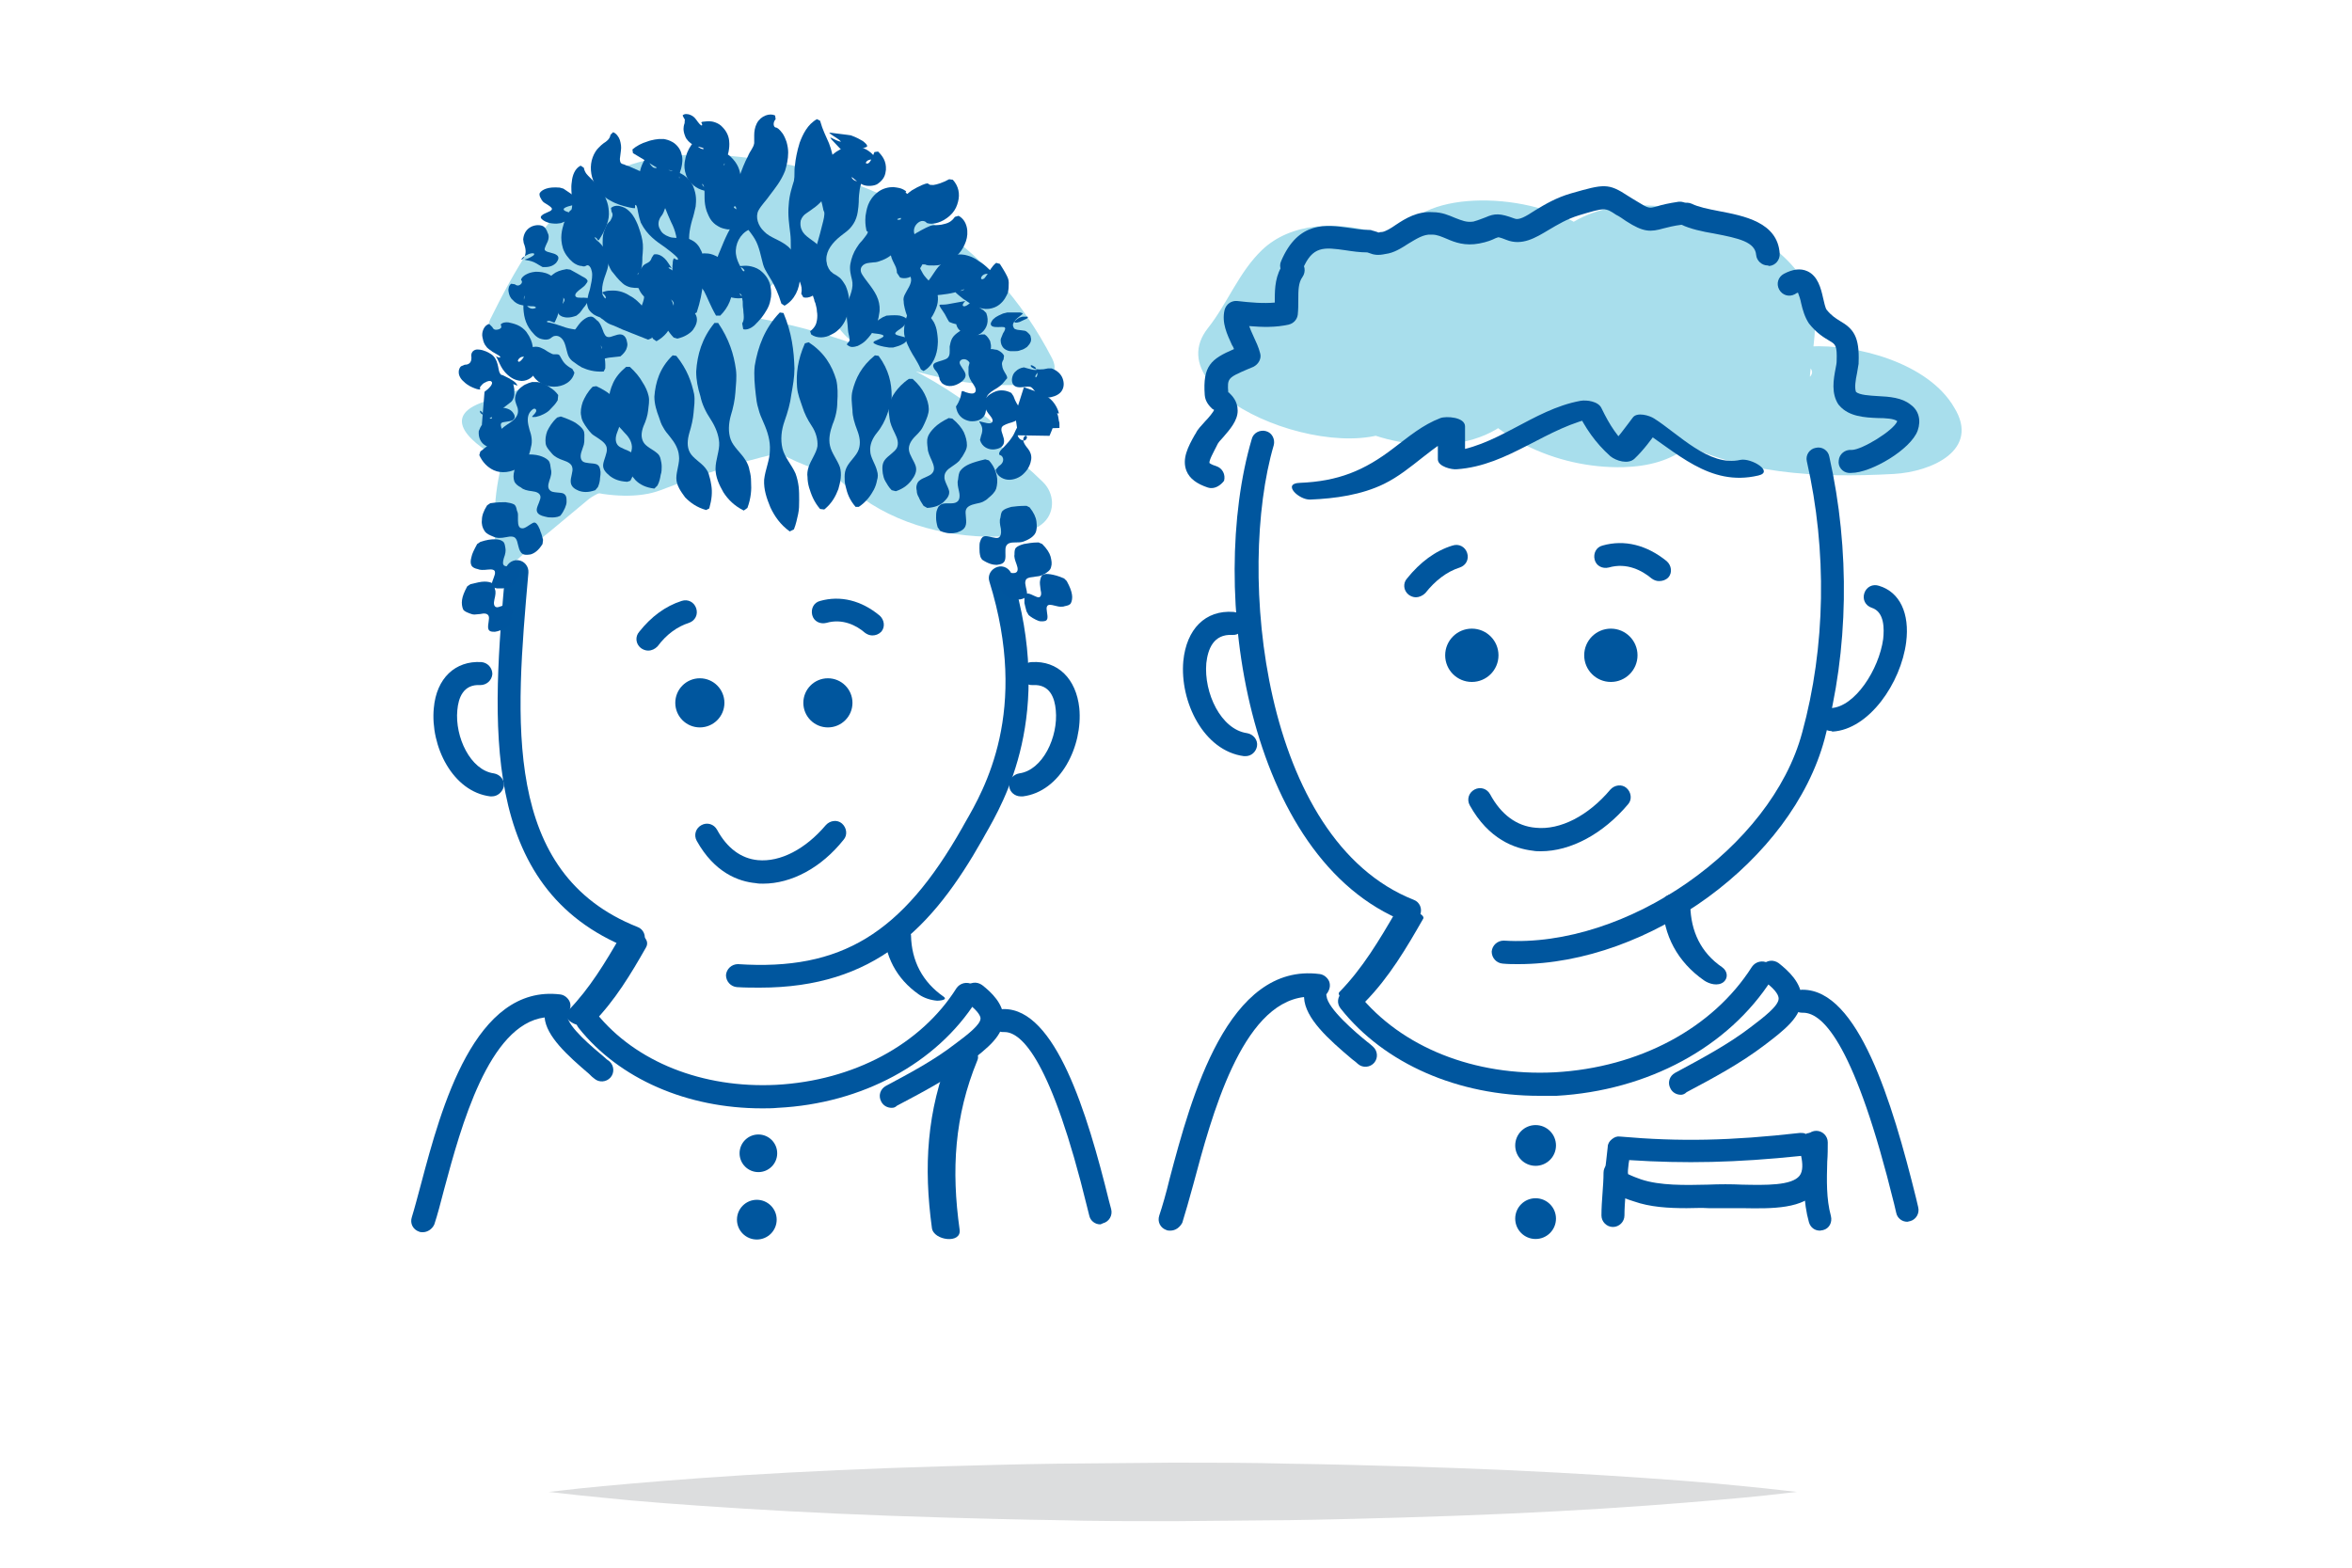 <?xml version="1.0" encoding="utf-8"?>
<!-- Generator: Adobe Illustrator 21.1.0, SVG Export Plug-In . SVG Version: 6.00 Build 0)  -->
<svg version="1.1" id="Layer_1" xmlns="http://www.w3.org/2000/svg" xmlns:xlink="http://www.w3.org/1999/xlink" x="0px" y="0px"
	 viewBox="0 0 450 300" style="enable-background:new 0 0 450 300;" xml:space="preserve">
<style type="text/css">
	.st0{fill:#A8DEEC;}
	.st1{fill:#00569E;}
	.st2{fill:#00559E;}
	.st3{fill:#DCDDDE;}
</style>
<g>
	<g>
		<g>
			<path class="st0" d="M97.4,108.5c2.7-2.4,5.1-4.7,7.7-6.7l7.2-6c1.1-1,2.7-1.6,4.1-2.3c1.4-0.7,2.3-1.8,2.5-3.3
				c0.3-1.5,0.3-3.3,0-5.4c-0.3-2.2-0.9-4.6-2.2-8l0,0c-0.3-0.8-0.9-1.3-1.7-1.5c-3.5-1.1-6.1-1.2-8.5-0.9c-2.3,0.3-4.3,1-5.9,2
				c-1.6,1-2.6,2.5-3,4.4c-0.4,1.9-0.5,3.9-1,5.6c-1,3.5-1.7,7.1-1.9,10.7c-0.2,3.7-0.1,7.3,0.6,10.9c0.1,0.7,0.8,1.2,1.6,1
				C97,108.8,97.2,108.7,97.4,108.5L97.4,108.5z"/>
		</g>
		<g>
			<g>
				<path class="st0" d="M160.7,91.7c3,3-0.6-0.3-1.3-0.8c-2.7-2.1,3.4,1.8,0.1,0.1c-0.5-0.3-1-0.6-1.5-0.8c-1.4-0.7-0.7-0.4,2.1,1
					c-0.7-0.3-1.5-0.6-2.3-0.9c3.6,1.1,4.2,1.3,2,0.7c-4.9-1.5-10.1-3.4-14.1-6.6c-2.1-1.7-5.3-4.9-4.4-8.1
					c2.1-7.8,18.7-4.9,23.5-3.5c13.2,4,25,9.8,34.8,19.5c2.1,2.1,2.3,5.5,0.2,7.6c-2.5,2.5-8,2.9-11.1,2.8
					C178.3,102.4,168,99,160.7,91.7L160.7,91.7z"/>
			</g>
		</g>
		<g>
			<g>
				<path class="st0" d="M159.6,61.3c-2.1-4.1-4.3-8.2-7.3-11.7c-0.1-0.1-5.3-5.1-5.4-5.1c3.7,0.9,7.3,1.8,11,2.7
					c-1.1,0.2-2.1,0.5-3.1,1.1c-8.8,6.6-14.2,14-19.1,24c-11.5-4.8-23.1-9.6-34.6-14.5c29-0.3,60.5,2,84.7,19.9
					c-11.7-0.2-23.5-0.4-35.2-0.6c-0.5-0.4-1.1-0.8-1.6-1.3c7.6,3.2,15.3,6.3,22.9,9.5c-14.3-2.3-32.2,3.4-45.5,8.5
					c-8.5,3.2-21.7-1.5-29.4-5.3c-4.6-2.2-13.7-8.1-5-11.4c28.4-10.6,71.4-17.4,96.8,2.8c6.9,5.4-4.4,7.4-7.8,7.4
					c-8.8-0.1-20.3-2.6-27.5-7.9c-0.3-0.2-7.1-4-3.5-2.7c0.5,0.2-2.3-0.6-3.3-0.7c-6-0.9-12.4-0.6-18.4-0.5c-8,0.1-16-1.6-23.3-4.7
					c-2.1-0.9-13.3-5.6-11.2-9.7c4.4-8.9,9.9-18.9,18-25c9-6.9,21.1-7.3,31.9-5.8c25.2,3.3,45.9,15.6,57.6,38.3
					c3.6,7-14.7,4.9-16.9,4.5C176.9,71.8,163.5,68.9,159.6,61.3L159.6,61.3z"/>
			</g>
		</g>
		<g>
			<g>
				<path class="st0" d="M362.3,90.7c-14.6,0.8-29.6,0.1-42.7-7c-6.4-3.5-13.2-8.7-15.1-16.1c-0.7-2.7-0.6-5.5-0.3-8.2
					c0.4-3.6-0.5-6.2,2.7-3c2.8,1.8,5.7,3.6,8.5,5.3c19-5.4,25.7-5.2,19.9,0.4c-0.3,0.3-0.5,0.7-0.8,1c0.1-0.3-1.1,2.6-1.4,3.4
					c-1.2,3-2.1,6.2-3.3,9.2c-3.7,8.9-9.2,13.4-19.2,13.7c-12.9,0.3-26.5-5.9-32.7-17.5c-2-3.8-3.6-8-5.1-12c-0.8-2-1.5-4.1-2.2-6.1
					c-0.3-0.7-2.4-5.4-0.8-2.3c12.1,3.2,24.2,6.5,36.3,9.7c-8.1,3.8-11.1,14.2-18,19.7c-9.5,7.6-28.5,4.3-36.4-4.5
					c-6.2-6.9-8.2-14.4-11.8-22.7c13.5,3.6,27,7.2,40.5,10.9c-4.5,4.3-6.6,10.1-10.4,15c-9.3,11.8-49.8-3-38.9-16.8
					c3.8-4.8,5.9-10.7,10.4-15c11-10.4,35.1-1.6,40.5,10.9c1.1,2.6,1.7,7.8,3.6,10c-12.1-1.5-24.3-3-36.4-4.5
					c9.1-7.3,12.5-18.6,23.7-23.8c10-4.7,30.9-1.2,36.3,9.7c2.1,4.2,3.6,8.6,5.2,13.1c0.7,1.9,1.3,3.9,2.2,5.8
					c3.1,6.9,5.2,3.1-5.4-1.1c-5.5-1.1-11-2.1-16.5-3.2c0.3,0,0.6,0,0.9,0c-2.9,0.7-5.7,1.3-8.6,2c1.2-0.4-0.2,0.6,0.1,0
					c0.6-1.4,1.2-2.8,1.7-4.2c1.3-3.6,2.4-7.2,4-10.6c5.2-10.9,15.1-13.8,26.7-12.2c9.1,1.2,20.1,5.6,25.3,13.6
					c3,4.6,2.7,9.7,1.9,14.9c0-0.2-0.5,4-0.4,3.9c2.6-2.8-8.2-4.8-9.7-5.6c0.7,0.1,1.3,0.1,2,0.2c-2-0.1-1.8-0.1,0.6-0.1
					c2.3-0.1,4.7-0.2,7-0.3c9.1-0.5,22.8,3.2,27.7,11.7C378.9,86.1,369.6,90.3,362.3,90.7L362.3,90.7z"/>
			</g>
		</g>
		<g>
			<g>
				<path class="st1" d="M336.4,91c-9.4,2.2-15.6-4.5-23-9.2c1.4,0.1,2.7,0.1,4.1,0.2c-1.6,2.1-2.9,4-4.8,5.8
					c-1.2,1.1-3.5,0.4-4.6-0.5c-2.9-2.6-4.8-5.4-6.5-8.9c1.3,0.5,2.7,0.9,4,1.4c-9.7,1.8-16.8,9.3-26.9,10c-0.9,0.1-3.6-0.5-3.6-1.9
					c0-2.3,0-4.6,0-6.8c1.6,0.5,3.1,1.1,4.7,1.6c-5.7,2.3-9.5,7.2-15,9.9c-4.3,2.1-9.3,2.8-14.1,3c-2.2,0.1-5.5-3.1-2-3.2
					c7.3-0.3,12.3-2.3,18-6.7c2.9-2.2,5.5-4.4,8.9-5.7c1.1-0.4,4.7-0.2,4.7,1.6c0,2.3,0,4.6,0,6.8c-1.2-0.6-2.4-1.3-3.6-1.9
					c9.5-0.7,16.4-8.1,25.7-9.8c1.2-0.2,3.4,0.1,4,1.4c1.6,3.3,3,5.5,5.8,8.1c-1.5-0.2-3-0.4-4.6-0.5c1.9-1.8,3.2-3.7,4.8-5.8
					c0.8-1.1,3.2-0.4,4.1,0.2c4.6,2.9,10.5,9.3,16.5,7.9C335.1,87.6,339.5,90.3,336.4,91L336.4,91z"/>
			</g>
		</g>
		<g>
			<path class="st1" d="M354.2,90.5c-0.2,0-0.3,0-0.5,0c-1.2-0.1-2.1-1.2-1.9-2.4c0.1-1.2,1.2-2.1,2.4-2c0,0,0.1,0,0.1,0
				c1.9,0,8-3.7,8.7-5.5c-0.6-0.5-2.3-0.6-3.7-0.6c-2.6-0.1-5.5-0.3-7.3-2.3c-0.1-0.1-0.1-0.2-0.2-0.2c-1.5-2.2-1-4.9-0.6-7
				c0.1-0.5,0.2-1,0.2-1.4c0.1-3-0.2-3.2-1.4-3.9c-1-0.6-2.4-1.4-3.9-3.3c-0.8-1.2-1.2-2.6-1.5-3.9c-0.1-0.6-0.4-1.5-0.6-2
				c-0.1,0-0.3,0.1-0.6,0.3c-1.1,0.6-2.4,0.2-3-0.9c-0.6-1.1-0.2-2.4,0.9-3c1.7-0.9,3.2-1.1,4.5-0.5c2,0.9,2.6,3.3,3,5.1
				c0.2,0.8,0.4,1.9,0.7,2.3c0.9,1.1,1.7,1.6,2.5,2.1c2.6,1.5,3.8,3,3.6,8c0,0.1,0,0.1,0,0.2c-0.1,0.6-0.2,1.2-0.3,1.8
				c-0.3,1.4-0.5,2.8-0.2,3.6c0.7,0.6,2.6,0.7,4.2,0.8c2.2,0.1,4.6,0.3,6.2,1.6c1.6,1.1,2.1,3,1.4,5C365.6,86,358,90.5,354.2,90.5z"
				/>
		</g>
		<g>
			<path class="st1" d="M231.8,93.4c-0.2,0-0.4,0-0.7-0.1c-2.1-0.7-3.5-1.7-4.1-3.2c-0.9-2.3,0.3-4.6,1.6-6.9l0.2-0.3
				c0.3-0.7,1-1.4,1.8-2.3c0.6-0.6,1.6-1.8,1.7-2.2c0,0.1-0.2-0.1-0.4-0.2c-0.5-0.5-1.3-1.3-1.4-2.6c-0.4-5.6,1.2-6.9,5.6-8.8
				c-0.1-0.3-0.2-0.5-0.4-0.8c-0.9-2-2-4.2-1.4-6.7c0.3-1.1,1.3-1.8,2.4-1.7c2.6,0.3,5,0.5,7.2,0.3c0-0.2,0-0.4,0-0.6
				c0-2.2,0.1-4.7,1.7-6.9c0.7-1,2.1-1.2,3.1-0.5c1,0.7,1.2,2.1,0.5,3.1c-0.8,1.1-0.8,2.6-0.8,4.4c0,0.9,0,1.8-0.1,2.8
				c-0.1,0.9-0.8,1.7-1.7,1.9c-2.5,0.6-5.2,0.5-7.6,0.3c0.2,0.6,0.5,1.2,0.8,1.9c0.5,1.1,1,2.1,1.3,3.3c0.3,1-0.3,2.1-1.3,2.6
				l-1.2,0.5c-3.7,1.6-3.8,1.7-3.6,4.4c0,0,0,0,0.1,0c0.6,0.6,1.7,1.6,1.7,3.5c0,1.9-1.5,3.6-2.8,5.1c-0.4,0.4-1,1.1-1.1,1.4
				l-0.2,0.4c-0.5,1-1.4,2.6-1.3,3.1v0c0,0,0.3,0.3,1.3,0.6c1.2,0.4,1.8,1.6,1.5,2.8C233.6,92.8,232.7,93.4,231.8,93.4z M235,75.5
				C235,75.5,235,75.5,235,75.5C235,75.5,235,75.5,235,75.5z M234.8,74.8L234.8,74.8L234.8,74.8z"/>
		</g>
		<g>
			<path class="st1" d="M247.1,53.1c-0.3,0-0.6-0.1-0.8-0.2c-1.1-0.5-1.7-1.8-1.2-2.9c3.3-7.8,8.7-7,13-6.4c1.3,0.2,2.6,0.4,3.8,0.4
				c0.2,0,0.4,0,0.6,0.1c0.4,0.1,0.7,0.2,1,0.3c0.1,0,0.2,0.1,0.2,0.1c0,0,0.1,0,0.5-0.1c0.1,0,0.1,0,0.2,0c0.7-0.1,1.7-0.7,2.7-1.4
				c1.8-1.2,4.1-2.6,7-2.4c1.8,0,3.1,0.6,4.3,1.1c1.3,0.5,2.2,0.9,3.5,0.7c1.1-0.3,1.7-0.6,2.3-0.8c1.8-0.8,2.8-0.8,5.5,0.2
				c0.9,0.4,2.1-0.3,4.1-1.6c1.8-1.1,4-2.4,6.8-3.2c6.3-1.8,7.1-2,10.9,0.5c0.5,0.3,1.1,0.7,1.8,1.1c2.1,1.3,2.2,1.3,3.7,0.9
				c0.9-0.3,2.2-0.6,4.2-0.9c1.2-0.1,2.3,0.7,2.5,1.9c0.1,1.2-0.7,2.3-1.9,2.5c-1.6,0.2-2.7,0.5-3.5,0.7c-2.5,0.7-3.8,0.8-7.2-1.4
				c-0.7-0.5-1.3-0.9-1.9-1.2c-2.1-1.4-2.1-1.4-7.1,0.1c-2.3,0.7-4.1,1.8-5.8,2.8c-2.5,1.5-5.1,3.1-8.1,1.9
				c-1.2-0.5-1.6-0.5-1.5-0.5c-0.1,0-0.3,0.1-0.6,0.2c-0.6,0.3-1.5,0.7-3.1,1c-2.7,0.5-4.6-0.2-6.2-0.9c-1-0.4-1.8-0.8-2.8-0.8
				c-0.1,0-0.1,0-0.2,0c-1.4-0.1-2.8,0.8-4.3,1.7c-1.4,0.9-2.8,1.8-4.4,2c-1.4,0.3-2.2,0.2-3.2-0.2c-0.1,0-0.2-0.1-0.3-0.1
				c-1.4,0-2.8-0.2-4.1-0.4c-4.2-0.6-6.4-0.9-8.3,3.7C248.7,52.6,247.9,53.1,247.1,53.1z"/>
		</g>
		<g>
			<path class="st1" d="M338.2,50.8c-1.1,0-2.1-0.9-2.2-2c-0.2-2.5-3.3-3.2-8-4.1c-2.4-0.4-4.6-0.9-6.3-1.7c-1.1-0.5-1.5-1.9-1-3
				c0.5-1.1,1.9-1.5,3-1c1.2,0.6,3.1,1,5.2,1.4c4.7,0.9,11.2,2.1,11.6,8.1c0.1,1.2-0.8,2.3-2,2.4C338.3,50.8,338.2,50.8,338.2,50.8z
				"/>
		</g>
		<g>
			<path class="st1" d="M145.4,189c-1.4,0-2.9,0-4.4-0.1c-1.2-0.1-2.1-1.1-2.1-2.3c0.1-1.2,1.1-2.1,2.3-2.1
				c19.7,1.3,31.4-5.8,42.9-26.1l0.5-0.9c3.7-6.4,12.4-21.4,4.7-46.2c-0.4-1.2,0.3-2.4,1.5-2.8c1.2-0.4,2.4,0.3,2.8,1.5
				c8.2,26.7-1.5,43.4-5.1,49.7l-0.5,0.9C178.4,177.6,167.3,189,145.4,189z"/>
		</g>
		<g>
			<g>
				<path class="st1" d="M174.3,179c0.1,4.9,2.2,8.9,6.2,11.7c1,0.7-0.9,0.8-1.2,0.8c-1.2-0.1-2.5-0.5-3.5-1.2
					c-4.3-3-6.6-7.4-6.7-12.7C169,176.9,174.3,177.6,174.3,179L174.3,179z"/>
			</g>
		</g>
		<g>
			<path class="st1" d="M145.8,212.1c-14.3,0-27.3-5.6-35.1-15.4c-0.8-1-0.6-2.3,0.3-3.1c1-0.8,2.3-0.6,3.1,0.3
				c7.5,9.3,20.3,14.4,34.4,13.7c14.8-0.8,27.7-7.7,34.5-18.5c0.7-1,2-1.3,3.1-0.7c1,0.7,1.3,2,0.7,3.1c-7.6,12-21.9,19.7-38,20.5
				C147.8,212.1,146.8,212.1,145.8,212.1z"/>
		</g>
		<g>
			<path class="st1" d="M121.2,181.7c-0.3,0-0.5,0-0.8-0.2c-29.1-11.5-26.2-43.8-23.7-72.3c0.1-1.2,1.2-2.1,2.4-2
				c1.2,0.1,2.1,1.2,2,2.4c-2.5,28.3-5.1,57.5,20.9,67.8c1.1,0.4,1.7,1.7,1.2,2.9C122.9,181.1,122,181.7,121.2,181.7z"/>
		</g>
		<g>
			<g>
				<path class="st1" d="M123.6,181.3c-2.9,5.1-5.9,10.1-10.1,14.4c-1.6,1.7-6.6-0.4-4.8-2.3c4.1-4.2,7.1-9.2,10.1-14.4
					C119.9,177,124.9,179,123.6,181.3L123.6,181.3z"/>
			</g>
		</g>
		<g>
			<circle class="st1" cx="145.1" cy="220.7" r="3.6"/>
		</g>
		<g>
			<circle class="st1" cx="144.8" cy="233.4" r="3.8"/>
		</g>
		<g>
			<circle class="st1" cx="158.4" cy="134.5" r="4.7"/>
		</g>
		<g>
			<circle class="st1" cx="133.9" cy="134.5" r="4.7"/>
		</g>
		<g>
			<path class="st1" d="M146,169.1c-0.5,0-0.9,0-1.4-0.1c-3.3-0.3-7.9-2-11.3-8.1c-0.6-1.1-0.2-2.4,0.9-3c1.1-0.6,2.4-0.2,3,0.9
				c1.9,3.5,4.6,5.5,7.8,5.8c4.3,0.4,9.1-2.1,13-6.7c0.8-0.9,2.2-1.1,3.1-0.3c0.9,0.8,1.1,2.2,0.3,3.1
				C157.1,166.1,151.4,169.1,146,169.1z"/>
		</g>
		<g>
			<path class="st1" d="M124,124.5c-0.5,0-1-0.2-1.4-0.5c-1-0.8-1.1-2.2-0.3-3.1c2.3-2.9,5-4.9,8.1-5.9c1.2-0.4,2.4,0.2,2.8,1.4
				c0.4,1.2-0.2,2.4-1.4,2.8c-2.2,0.7-4.3,2.2-6,4.5C125.3,124.2,124.7,124.5,124,124.5z"/>
		</g>
		<g>
			<path class="st1" d="M166.9,121.6c-0.5,0-1-0.2-1.4-0.5c-1.6-1.4-4.3-2.8-7.4-1.9c-1.2,0.3-2.4-0.3-2.7-1.5
				c-0.3-1.2,0.3-2.4,1.5-2.7c3.9-1.1,7.9-0.1,11.4,2.8c0.9,0.8,1.1,2.2,0.3,3.1C168.1,121.4,167.5,121.6,166.9,121.6z"/>
		</g>
		<g>
			<path class="st1" d="M170.6,212c-0.8,0-1.6-0.4-2-1.2c-0.6-1.1-0.2-2.4,0.9-3c4.5-2.4,9.2-4.9,13.2-8c2.3-1.7,4.9-3.7,4.9-4.9
				c0-0.3-0.2-1.2-2.4-2.9c-1-0.8-1.1-2.1-0.4-3.1c0.8-1,2.1-1.1,3.1-0.4c1.8,1.4,4.1,3.6,4.1,6.4c0,3.3-3.1,5.7-6.6,8.4
				c-4.2,3.3-9.1,5.8-13.8,8.3C171.3,211.9,171,212,170.6,212z"/>
		</g>
		<g>
			<path class="st1" d="M210.5,234.3c-1,0-1.9-0.7-2.1-1.7l-0.4-1.6c-6.8-27.9-12.5-33.6-15.9-33.5c-1.3,0.1-2.2-0.9-2.3-2.1
				s0.9-2.2,2.1-2.3c0.1,0,0.2,0,0.2,0c9.8,0,15.9,19.7,20.1,36.8l0.4,1.5c0.3,1.2-0.4,2.4-1.6,2.7
				C210.8,234.2,210.6,234.3,210.5,234.3z"/>
		</g>
		<g>
			<path class="st1" d="M80.9,235.8c-0.2,0-0.5,0-0.7-0.1c-1.2-0.4-1.8-1.6-1.4-2.8c0.5-1.6,1.1-3.9,1.8-6.5
				c3.8-14.3,10.2-38.1,26.6-36.1c0.8,0.1,1.5,0.7,1.8,1.4s0.1,1.6-0.4,2.3c-0.1,0.1-0.1,0.1-0.1,0.3c0.1,2.2,5.1,6.3,7,7.9
				c0.4,0.4,0.8,0.7,1.1,0.9c0.9,0.8,1,2.2,0.2,3.1c-0.8,0.9-2.2,1-3.1,0.2c-0.3-0.2-0.6-0.5-1-0.9c-4.1-3.5-8.2-7.2-8.5-10.8
				c-10.7,1.4-16,20.9-19.2,32.8c-0.7,2.7-1.3,5-1.9,6.8C82.7,235.2,81.8,235.8,80.9,235.8z"/>
		</g>
		<g>
			<path class="st1" d="M94.1,152.4c-0.1,0-0.2,0-0.3,0c-7.2-0.9-11.5-9.6-10.8-16.9c0.5-5.7,4.1-9.1,9.1-8.8
				c1.2,0.1,2.1,1.1,2.1,2.3c-0.1,1.2-1.1,2.1-2.3,2.1c-3.3-0.2-4.2,2.5-4.4,4.8c-0.5,5.1,2.5,11.5,7,12.1c1.2,0.2,2.1,1.3,1.9,2.5
				C96.1,151.6,95.2,152.4,94.1,152.4z"/>
		</g>
		<g>
			<path class="st1" d="M195.3,152.4c-1.1,0-2.1-0.8-2.2-1.9c-0.2-1.2,0.7-2.3,1.9-2.5c4.5-0.6,7.5-7,7-12.1c-0.2-2.3-1.1-5-4.4-4.8
				c-1.2,0.1-2.3-0.9-2.3-2.1c-0.1-1.2,0.9-2.3,2.1-2.3c5-0.3,8.5,3.2,9.1,8.8c0.7,7.3-3.6,16-10.8,16.9
				C195.5,152.4,195.4,152.4,195.3,152.4z"/>
		</g>
		<g>
			<path class="st1" d="M290.5,184.5c-1,0-2,0-3-0.1c-1.2-0.1-2.1-1.1-2.1-2.3c0.1-1.2,1.1-2.1,2.3-2.1
				c23.5,1.5,51.2-17.8,57.1-39.8c4.5-16.4,4.8-34.8,0.9-51.9c-0.3-1.2,0.5-2.4,1.7-2.6c1.2-0.3,2.4,0.5,2.6,1.7
				c4,17.8,3.7,37-0.9,54C342.9,164.6,315.5,184.5,290.5,184.5z"/>
		</g>
		<g>
			<g>
				<path class="st1" d="M323.4,173.3c0.1,4.9,2,9,6.1,11.8c1,0.7,1.2,2,0.3,2.8c-1.1,0.9-2.8,0.4-3.8-0.3c-5-3.5-7.8-8.6-7.9-14.7
					C318,170.1,323.3,170.8,323.4,173.3L323.4,173.3z"/>
			</g>
		</g>
		<g>
			<path class="st1" d="M294.5,209.7c-15.5,0-29.6-6.1-38-16.7c-0.8-1-0.6-2.3,0.3-3.1c1-0.8,2.3-0.6,3.1,0.3
				c8.2,10.2,22.2,15.8,37.6,15c16.1-0.9,30.2-8.4,37.7-20.2c0.7-1,2-1.3,3.1-0.7s1.3,2,0.7,3.1c-8.3,13-23.7,21.3-41.2,22.3
				C296.7,209.7,295.6,209.7,294.5,209.7z"/>
		</g>
		<g>
			<path class="st1" d="M269.7,176.6c-0.3,0-0.5,0-0.8-0.2c-30.5-12-37.9-63.6-29.4-92.4c0.3-1.2,1.6-1.8,2.7-1.5
				c1.2,0.3,1.8,1.6,1.5,2.7c-7.1,24.2-2.3,75.5,26.8,87c1.1,0.4,1.7,1.7,1.2,2.9C271.4,176,270.5,176.6,269.7,176.6z"/>
		</g>
		<g>
			<g>
				<path class="st1" d="M272.3,175.8c-3.2,5.6-6.5,11.2-11.1,15.9c-1.1,1.1-6-0.8-4.9-1.9c4.4-4.5,7.6-9.9,10.8-15.4
					C267.9,173,272.9,174.8,272.3,175.8L272.3,175.8z"/>
			</g>
		</g>
		<g>
			<circle class="st1" cx="293.8" cy="219.2" r="3.9"/>
		</g>
		<g>
			<circle class="st1" cx="293.8" cy="233.2" r="3.9"/>
		</g>
		<g>
			<circle class="st1" cx="308.2" cy="125.4" r="5.1"/>
		</g>
		<g>
			<circle class="st1" cx="281.6" cy="125.4" r="5.1"/>
		</g>
		<g>
			<path class="st1" d="M294.8,162.9c-0.5,0-1,0-1.5-0.1c-3.5-0.4-8.5-2.2-12.1-8.7c-0.6-1.1-0.2-2.4,0.9-3c1.1-0.6,2.4-0.2,3,0.9
				c2.1,3.9,5.1,6.1,8.7,6.4c4.7,0.5,10.1-2.3,14.3-7.3c0.8-0.9,2.2-1.1,3.1-0.3c0.9,0.8,1.1,2.2,0.3,3.1
				C306.7,159.6,300.5,162.9,294.8,162.9z"/>
		</g>
		<g>
			<path class="st1" d="M270.9,114.3c-0.5,0-1-0.2-1.4-0.5c-1-0.8-1.1-2.2-0.3-3.1c2.5-3.1,5.4-5.3,8.7-6.3c1.2-0.4,2.4,0.2,2.8,1.4
				c0.4,1.2-0.2,2.4-1.4,2.8c-2.5,0.8-4.7,2.5-6.6,4.9C272.2,114,271.5,114.3,270.9,114.3z"/>
		</g>
		<g>
			<path class="st1" d="M317.4,111.2c-0.5,0-1-0.2-1.4-0.5c-1.8-1.5-4.7-3.1-8.2-2.1c-1.2,0.3-2.4-0.3-2.7-1.5
				c-0.3-1.2,0.3-2.4,1.5-2.7c4.2-1.2,8.5-0.1,12.3,3c0.9,0.8,1.1,2.2,0.3,3.1C318.7,111,318.1,111.2,317.4,111.2z"/>
		</g>
		<g>
			<path class="st1" d="M321.6,209.5c-0.8,0-1.6-0.4-2-1.2c-0.6-1.1-0.2-2.4,0.9-3c5-2.7,10.1-5.4,14.4-8.7c2.5-1.9,5.4-4.1,5.4-5.5
				c0-0.5-0.3-1.5-2.7-3.3c-1-0.8-1.1-2.1-0.4-3.1c0.8-1,2.1-1.1,3.1-0.4c1.9,1.5,4.4,3.8,4.4,6.8c0,3.5-3.3,6-7.1,8.9
				c-4.6,3.5-9.8,6.3-14.9,9C322.3,209.4,321.9,209.5,321.6,209.5z"/>
		</g>
		<g>
			<path class="st1" d="M364.9,233.8c-1,0-1.9-0.7-2.1-1.7l-0.4-1.7c-7.4-30.1-13.5-36.6-17.4-36.6c-0.1,0-0.1,0-0.2,0
				c-1.2,0-2.2-0.9-2.2-2.1c0-1.2,0.9-2.2,2.1-2.3c0.1,0,0.2,0,0.2,0c10.6,0,17.1,21.3,21.7,39.9l0.4,1.7c0.3,1.2-0.4,2.4-1.6,2.7
				C365.2,233.7,365.1,233.8,364.9,233.8z"/>
		</g>
		<g>
			<path class="st1" d="M223.9,235.5c-0.2,0-0.5,0-0.7-0.1c-1.2-0.4-1.8-1.6-1.4-2.8c0.6-1.8,1.3-4.2,2-7.1
				c4.1-15.5,11.1-41.4,28.7-39.1c0.8,0.1,1.5,0.7,1.8,1.4c0.3,0.8,0.1,1.6-0.4,2.3c-0.1,0.1-0.2,0.2-0.1,0.5c0.2,2.4,5.6,7,7.7,8.7
				c0.5,0.4,0.9,0.7,1.2,1c0.9,0.8,1,2.2,0.2,3.1c-0.8,0.9-2.2,1-3.1,0.2c-0.3-0.3-0.7-0.6-1.1-0.9c-4.5-3.8-9-7.8-9.2-11.8
				c0,0,0,0,0-0.1c-12,1.4-17.7,22.8-21.2,35.9c-0.8,2.9-1.5,5.4-2.1,7.3C225.7,234.9,224.9,235.5,223.9,235.5z"/>
		</g>
		<g>
			<path class="st1" d="M238.3,144.7c-0.1,0-0.2,0-0.3,0c-7.7-1-12.3-10.4-11.6-18.2c0.6-6.1,4.2-9.8,9.6-9.4
				c1.2,0.1,2.1,1.1,2.1,2.3c-0.1,1.2-1.1,2.2-2.3,2.1c-3.7-0.2-4.7,2.8-5,5.4c-0.5,5.7,2.8,12.7,7.8,13.4c1.2,0.2,2.1,1.3,1.9,2.5
				C240.3,143.9,239.4,144.7,238.3,144.7z"/>
		</g>
		<g>
			<g>
				<path class="st1" d="M187,202.9c-4.4,10.7-5,21-3.4,32.4c0.4,2.8-5,2.1-5.3-0.3c-1.6-11.7-1-22.4,3.5-33.5
					C182.8,199.1,188,200.6,187,202.9L187,202.9z"/>
			</g>
		</g>
		<g>
			<path class="st1" d="M322.7,231.2c-3.5,0-7-0.2-10.1-1.3c-5.2-1.6-5.9-3.3-5.3-7.7c0.1-0.8,0.2-1.7,0.3-2.7
				c0-0.6,0.3-1.1,0.8-1.5c0.5-0.4,1-0.6,1.6-0.5c11.4,1,21.1,0.8,34.4-0.7c0.4,0,0.8,0,1.1,0.2c0.1,0,0.2-0.1,0.2-0.1
				c1.2-0.4,2.4,0.3,2.8,1.5c1.3,4.1,1.1,7.1-0.6,9.3c-2.8,3.7-8.8,3.6-14.6,3.5c-2.1,0-4.1,0-6.4,0
				C325.5,231.1,324.1,231.2,322.7,231.2z M311.7,222c0,0.3-0.1,0.5-0.1,0.7c-0.1,0.8-0.2,1.7-0.1,2c0.1,0,0.5,0.3,2.5,1
				c3.6,1.2,8.4,1.1,12.7,1c2.4-0.1,4.5-0.1,6.6,0c4.5,0.1,9.5,0.2,11-1.7c0.7-0.9,0.6-2.4,0.3-3.8
				C332.1,222.5,322.4,222.7,311.7,222z"/>
		</g>
		<g>
			<path class="st1" d="M308.6,234.8c-1.2,0-2.2-1-2.2-2.2c0-1.4,0.1-2.9,0.2-4.2c0.1-1.4,0.2-2.7,0.2-4c0-1.2,1-2.2,2.2-2.2
				s2.2,1,2.2,2.2c0,1.4-0.1,2.9-0.2,4.2c-0.1,1.4-0.2,2.7-0.2,4C310.8,233.8,309.8,234.8,308.6,234.8z"/>
		</g>
		<g>
			<path class="st1" d="M348.2,235.5c-1,0-1.8-0.6-2.1-1.6c-1.1-3.9-1-7.9-0.9-11.8c0-1.2,0.1-2.4,0.1-3.5c0-1.2,1-2.2,2.2-2.2
				s2.2,1,2.2,2.2c0,1.2,0,2.4-0.1,3.7c-0.1,3.5-0.2,7.1,0.7,10.4c0.3,1.2-0.3,2.4-1.5,2.7C348.6,235.4,348.4,235.5,348.2,235.5z"/>
		</g>
		<g>
			<path class="st1" d="M350.4,139.9c-1.2,0-2.2-0.9-2.2-2.1c-0.1-1.2,0.9-2.3,2.1-2.3c4.6-0.2,9.2-7.4,10-13.2
				c0.2-1.9,0.3-5.2-2.2-6c-1.2-0.4-1.8-1.6-1.4-2.8c0.4-1.2,1.6-1.8,2.8-1.4c4,1.2,5.9,5.3,5.2,10.8c-1,7.8-7.1,16.7-14.1,17.1
				C350.4,139.9,350.4,139.9,350.4,139.9z"/>
		</g>
		<g>
			<g>
				<path class="st2" d="M151.9,101.3c0.4-1,0.6-2,0.8-2.9c0.2-0.9,0.2-1.8,0.2-2.7c0-0.9,0-1.7-0.1-2.6c-0.1-0.8-0.3-1.7-0.6-2.5
					c-0.7-1.6-2.1-3.1-2.5-4.8c-0.4-1.7-0.2-3.5,0.4-5.2c0.6-1.7,1.1-3.4,1.3-5.1c0.3-1.7,0.6-3.3,0.6-5c-0.1-3.4-0.5-6.8-2.1-10.6
					l-0.7-0.1c-2.9,3-4.2,6.6-4.8,10.2c-0.2,1.8,0,3.7,0.2,5.5c0.1,0.9,0.2,1.8,0.5,2.7c0.2,0.9,0.6,1.8,1,2.7
					c0.8,1.8,1.3,3.5,1.2,5.3c0,1.8-0.9,3.7-1.1,5.6c-0.1,1.9,0.5,3.6,1.2,5.3c0.8,1.7,1.9,3.3,3.7,4.6L151.9,101.3z"/>
			</g>
			<g>
				<path class="st2" d="M143,97.2c0.7-1.9,0.8-3.5,0.7-5c0-0.8-0.1-1.5-0.3-2.2c-0.1-0.7-0.4-1.4-0.8-2c-0.8-1.3-2.3-2.5-2.8-3.9
					c-0.5-1.4-0.4-3,0-4.5c0.5-1.6,0.8-3.1,0.9-4.5c0.1-1.5,0.3-2.9,0.1-4.4c-0.4-2.9-1.3-5.8-3.4-8.9l-0.7,0
					c-2.4,2.9-3.3,6.1-3.5,9.3c0,1.6,0.3,3.1,0.8,4.7c0.3,1.5,1,3,2,4.5c0.9,1.4,1.5,2.9,1.6,4.4c0.1,1.5-0.7,3.3-0.7,5
					c0,1.6,0.7,3.1,1.5,4.5c0.9,1.4,2.1,2.6,3.9,3.5L143,97.2z"/>
			</g>
			<g>
				<path class="st2" d="M135.7,97.3c0.5-1.8,0.6-3.1,0.4-4.4c-0.1-0.6-0.2-1.2-0.4-1.8c-0.1-0.6-0.4-1.1-0.8-1.6
					c-0.8-1-2.3-1.8-2.9-2.9c-0.6-1.1-0.5-2.4-0.1-3.8c0.4-1.3,0.7-2.6,0.8-3.8c0.1-1.2,0.3-2.4,0.1-3.6c-0.5-2.3-1.3-4.7-3.4-7.3
					l-0.7-0.1c-2.5,2.4-3.3,5.2-3.5,7.9c0,1.4,0.4,2.7,0.9,4c0.2,0.6,0.4,1.3,0.8,1.9c0.3,0.6,0.8,1.2,1.3,1.8
					c0.9,1.1,1.6,2.3,1.7,3.6c0.2,1.3-0.5,2.9-0.5,4.3c0,1.4,0.9,2.6,1.7,3.7c1,1,2.2,1.9,4,2.4L135.7,97.3z"/>
			</g>
			<g>
				<path class="st2" d="M125.8,92.9c0.4-0.8,0.5-1.4,0.6-2c0.2-0.6,0.2-1.1,0.2-1.6c0-0.5-0.1-1-0.2-1.4c-0.1-0.5-0.3-0.9-0.7-1.2
					c-0.8-0.7-2.1-1.2-2.6-2.1c-0.5-0.9-0.4-1.9,0-3c0.5-1.1,0.8-2.1,0.9-3c0.1-1,0.3-1.9,0.1-2.8c-0.2-0.9-0.6-1.8-1.2-2.7
					c-0.5-0.9-1.3-1.9-2.4-2.9l-0.7,0c-1.2,1-2,2-2.5,3.1c-0.5,1.1-0.8,2.2-0.8,3.3c0,1.1,0.4,2.1,0.8,3.1c0.2,0.5,0.4,1,0.8,1.5
					c0.3,0.5,0.8,0.9,1.2,1.4c0.9,0.9,1.5,1.7,1.6,2.8c0.1,1-0.7,2.4-0.7,3.6c-0.1,1.2,0.7,2.1,1.4,2.9c0.8,0.8,1.9,1.4,3.6,1.6
					L125.8,92.9z"/>
			</g>
			<g>
				<path class="st2" d="M120.6,92c0.4-0.7,0.6-1.3,0.8-1.8c0.2-0.5,0.2-1,0.2-1.4c0-0.9-0.1-1.7-0.8-2.2c-0.7-0.5-2.1-0.8-2.6-1.4
					c-0.5-0.6-0.5-1.5-0.1-2.5c0.4-1,0.7-1.9,0.6-2.7c0-0.8,0.1-1.6-0.2-2.3c-0.3-0.7-0.8-1.4-1.5-2c-0.7-0.6-1.6-1.2-2.9-1.8
					l-0.7,0.1c-1,1-1.5,2-1.9,2.9c-0.3,0.9-0.5,1.9-0.3,2.7c0.1,0.9,0.6,1.6,1.1,2.3c0.3,0.4,0.5,0.7,0.9,1.1
					c0.3,0.3,0.9,0.6,1.3,0.9c0.9,0.6,1.6,1.2,1.6,2c0.1,0.8-0.6,2.1-0.7,3c-0.1,1,0.6,1.6,1.3,2.2c0.8,0.6,1.7,1,3.3,1.1L120.6,92z
					"/>
			</g>
			<g>
				<path class="st2" d="M114.4,93.2c0.3-0.7,0.4-1.3,0.4-1.7c0.1-0.5,0.1-0.9,0.1-1.2c-0.1-0.7-0.2-1.3-0.9-1.5
					c-0.7-0.2-2-0.1-2.5-0.5c-0.5-0.4-0.5-1.2-0.2-2c0.1-0.4,0.3-0.8,0.4-1.2c0.1-0.4,0.1-0.7,0.1-1c0-0.6,0.1-1.3-0.2-1.8
					c-0.3-0.5-0.8-0.9-1.5-1.4c-0.7-0.4-1.6-0.8-2.8-1.2l-0.7,0.2c-1,0.9-1.5,1.8-1.9,2.6c-0.3,0.8-0.4,1.6-0.3,2.4
					c0.1,0.7,0.7,1.3,1.2,1.9c0.5,0.6,1.3,1,2.2,1.3c0.9,0.3,1.6,0.7,1.7,1.4c0.2,0.7-0.4,1.9-0.3,2.8c0.1,0.9,0.8,1.3,1.5,1.6
					c0.8,0.3,1.8,0.4,3.2-0.1L114.4,93.2z"/>
			</g>
			<g>
				<path class="st2" d="M107.2,98.7c0.5-0.6,0.7-1.1,0.9-1.5c0.2-0.5,0.3-0.8,0.3-1.2c0-0.7,0-1.3-0.7-1.6c-0.7-0.2-2-0.1-2.4-0.5
					c-0.5-0.4-0.5-1-0.2-1.9c0.3-0.8,0.5-1.6,0.3-2.2c-0.1-0.6-0.1-1.3-0.5-1.7c-0.4-0.4-1-0.7-1.7-0.9c-0.7-0.2-1.7-0.3-3-0.2
					l-0.6,0.4c-0.7,1.1-1.1,2-1.2,2.7c-0.2,0.8-0.2,1.4,0,2c0.2,0.5,0.7,0.9,1.3,1.2c0.4,0.4,1.2,0.6,2.1,0.7c0.9,0.1,1.5,0.4,1.6,1
					c0.1,0.6-0.6,1.7-0.7,2.4c-0.1,0.7,0.4,1.1,1,1.3c0.3,0.1,0.7,0.2,1.2,0.3c0.5,0,1,0.1,1.8-0.1L107.2,98.7z"/>
			</g>
			<g>
				<path class="st2" d="M103.9,103.3c-0.2-0.7-0.3-1.2-0.5-1.6c-0.1-0.5-0.3-0.7-0.4-1c-0.3-0.5-0.6-0.9-1.1-0.6
					c-0.6,0.3-1.5,1.1-2,1c-0.6,0-0.8-0.6-0.8-1.5c0-0.4,0-0.8,0-1.1c0-0.3-0.1-0.6-0.2-0.8c-0.1-0.5-0.2-1-0.6-1.2
					c-0.4-0.2-0.9-0.3-1.6-0.4c-0.7,0-1.6,0-2.9,0.2l-0.6,0.4c-0.7,1.1-1,2-1,2.8c-0.1,0.8,0.1,1.5,0.5,2.1c0.4,0.6,1,0.8,1.7,1.1
					c0.6,0.3,1.5,0.3,2.4,0.1c0.9-0.2,1.6-0.2,1.9,0.3c0.4,0.5,0.4,1.8,0.9,2.5c0.4,0.7,1.2,0.6,1.9,0.5c0.7-0.2,1.5-0.7,2.3-2
					L103.9,103.3z"/>
			</g>
			<g>
				<path class="st2" d="M98.4,111.9c0.4-0.6,0.6-1.1,0.8-1.5c0.2-0.4,0.3-0.8,0.3-1.1c0-0.6,0-1.1-0.7-1.1
					c-0.6-0.1-1.8,0.3-2.2,0.1c-0.5-0.2-0.4-0.8-0.2-1.5c0.3-0.8,0.4-1.4,0.3-1.9c-0.1-0.5-0.1-1-0.5-1.3c-0.4-0.3-0.9-0.4-1.6-0.4
					c-0.7,0-1.5,0.1-2.7,0.5l-0.6,0.4c-0.6,1.1-1,1.9-1.1,2.5c-0.2,0.7-0.2,1.2,0,1.6c0.2,0.4,0.7,0.6,1.2,0.7
					c0.4,0.2,1.1,0.2,1.9,0.1c0.8-0.1,1.4,0,1.4,0.5c0.1,0.5-0.5,1.5-0.6,2.2c-0.1,0.6,0.4,0.8,1,0.9c0.3,0,0.6,0,1.1,0
					c0.4-0.1,0.9-0.2,1.6-0.4L98.4,111.9z"/>
			</g>
			<g>
				<path class="st2" d="M97.6,119.2c0.2-0.7,0.3-1.2,0.3-1.6c0.1-0.5,0.1-0.8,0-1.1c-0.1-0.5-0.2-1-0.8-0.9
					c-0.6,0.1-1.7,0.7-2.1,0.6c-0.5-0.1-0.6-0.7-0.4-1.5c0.2-0.8,0.3-1.5,0.1-1.9c-0.1-0.5-0.1-1-0.5-1.2c-0.4-0.2-0.9-0.3-1.5-0.3
					c-0.7,0-1.5,0.2-2.7,0.5l-0.6,0.4c-0.6,1.1-0.9,1.9-1,2.6c-0.1,0.7,0,1.3,0.2,1.8c0.2,0.4,0.8,0.6,1.3,0.8
					c0.3,0.1,0.5,0.2,0.9,0.2c0.3,0,0.8-0.1,1.1-0.1c0.8-0.2,1.4-0.1,1.6,0.4c0.2,0.5-0.2,1.6-0.1,2.3c0.1,0.7,0.7,0.7,1.3,0.7
					c0.6-0.1,1.4-0.3,2.5-1.1L97.6,119.2z"/>
			</g>
			<g>
				<path class="st2" d="M157.7,97.5c1.5-1.2,2.2-2.6,2.7-3.9c0.4-1.4,0.7-2.8,0.3-4.2c-0.5-1.4-1.6-2.7-1.9-4.1
					c-0.3-1.3,0-2.7,0.5-4.1c0.6-1.4,0.9-2.9,0.9-4.3c0.1-1.4,0.1-2.9-0.2-4.2c-0.8-2.7-2.3-5.3-5.3-7.2l-0.7,0.2
					c-1.4,3.2-1.7,5.8-1.5,8.4c0.1,1.3,0.6,2.5,1,3.7c0.4,1.3,1,2.5,1.8,3.7c0.8,1.2,1.2,2.6,1.1,3.9c-0.2,1.3-1.3,2.7-1.7,4
					c-0.2,0.6-0.3,1.3-0.2,1.9c0,0.6,0.1,1.3,0.3,2c0.4,1.3,0.9,2.7,2.1,4.1L157.7,97.5z"/>
			</g>
			<g>
				<path class="st2" d="M164.3,97c1.5-1,2.3-2.2,2.9-3.3c0.3-0.6,0.5-1.2,0.6-1.8c0.2-0.6,0.2-1.2,0-1.8c-0.3-1.3-1.3-2.6-1.3-3.8
					c-0.1-1.2,0.4-2.4,1.3-3.5c0.9-1.1,1.5-2.3,1.9-3.4c0.4-1.2,0.9-2.3,0.9-3.6c0-2.4-0.5-5-2.5-7.7l-0.7-0.1
					c-2.6,2.1-3.7,4.4-4.3,6.8c-0.3,1.2-0.1,2.4,0,3.7c0,1.2,0.4,2.5,0.9,3.8c0.5,1.3,0.7,2.5,0.3,3.7c-0.4,1.2-1.7,2.2-2.3,3.4
					c-0.3,0.6-0.4,1.2-0.4,1.8c0,0.6,0,1.2,0.2,1.9c0.3,1.3,0.7,2.5,1.9,3.9L164.3,97z"/>
			</g>
			<g>
				<path class="st2" d="M171.4,94c1.5-0.5,2.4-1.3,3-2.1c0.6-0.8,1.1-1.7,0.8-2.7c-0.3-1-1.2-2.1-1.3-3.1c-0.1-0.9,0.4-1.8,1.2-2.6
					c0.4-0.4,0.8-0.8,1.1-1.2c0.3-0.4,0.5-0.9,0.7-1.3c0.4-0.9,0.8-1.8,0.8-2.7c0-0.9-0.3-1.9-0.8-2.9c-0.5-1-1.2-1.9-2.3-2.9
					l-0.7,0c-1.2,0.8-2,1.7-2.6,2.5c-0.6,0.8-1,1.7-1.2,2.5c-0.2,0.9,0,1.7,0.1,2.6c0.1,0.9,0.5,1.8,1,2.8c0.5,1,0.8,1.9,0.4,2.8
					c-0.4,0.8-1.7,1.5-2.3,2.3c-0.6,0.8-0.5,1.7-0.4,2.6c0.1,0.5,0.2,1,0.5,1.5c0.3,0.5,0.6,1.1,1.2,1.7L171.4,94z"/>
			</g>
			<g>
				<path class="st2" d="M177.4,97.2c1.5-0.1,2.4-0.5,3.1-1.1c0.6-0.6,1.2-1.2,1.1-2.1c-0.2-0.9-1-2-0.9-2.8c0-0.8,0.6-1.4,1.4-1.9
					c0.4-0.3,0.9-0.6,1.2-0.9c0.4-0.3,0.5-0.7,0.8-1c0.4-0.7,0.9-1.4,0.9-2.2c0-0.8-0.2-1.6-0.6-2.5c-0.4-0.8-1.1-1.7-2.2-2.6
					l-0.7-0.1c-1.2,0.6-2.1,1.2-2.7,1.8c-0.6,0.6-1.1,1.2-1.3,1.9c-0.2,0.6-0.1,1.4,0,2.1c0,0.7,0.4,1.5,0.8,2.4
					c0.4,0.9,0.6,1.7,0.1,2.3c-0.4,0.6-1.8,0.9-2.4,1.4c-0.3,0.2-0.5,0.5-0.6,0.9c-0.1,0.3-0.1,0.7,0,1.1c0,0.4,0.1,0.8,0.4,1.3
					c0.2,0.5,0.5,1,0.9,1.6L177.4,97.2z"/>
			</g>
			<g>
				<path class="st2" d="M179.9,101.6c1.4,0.6,2.4,0.5,3.2,0.3c0.8-0.3,1.5-0.6,1.7-1.5c0.2-0.9-0.2-2.2,0-2.8c0.2-0.7,1-1,1.9-1.2
					c0.5-0.1,1-0.2,1.4-0.4c0.4-0.2,0.7-0.4,1-0.7c0.6-0.5,1.2-1,1.5-1.8c0.2-0.7,0.3-1.6,0.1-2.5c-0.2-0.9-0.6-1.9-1.5-2.9
					l-0.7-0.2c-1.3,0.3-2.3,0.6-3,0.9c-0.7,0.3-1.3,0.7-1.7,1.2c-0.4,0.5-0.4,1.1-0.5,1.8c-0.2,0.6,0,1.4,0.2,2.3
					c0.2,0.9,0.1,1.7-0.5,2c-0.6,0.4-1.9,0.1-2.6,0.3c-0.4,0.1-0.6,0.3-0.8,0.5c-0.2,0.3-0.3,0.6-0.4,0.9c-0.1,0.4-0.1,0.8-0.1,1.3
					c0,0.5,0.1,1.1,0.3,1.8L179.9,101.6z"/>
			</g>
			<g>
				<path class="st2" d="M187.9,107.1c1.2,0.8,2.1,1,2.8,1c0.7-0.1,1.4-0.2,1.6-1c0.2-0.8-0.1-2,0.2-2.6c0.3-0.6,0.9-0.7,1.8-0.7
					c0.4,0,0.9,0,1.3-0.1c0.4-0.1,0.7-0.3,1-0.4c0.6-0.3,1.2-0.7,1.5-1.3c0.3-0.6,0.3-1.3,0.2-2.2c-0.1-0.8-0.5-1.7-1.3-2.7
					l-0.6-0.3c-1.3,0-2.2,0.1-2.9,0.2c-0.7,0.2-1.3,0.4-1.6,0.7c-0.4,0.3-0.4,0.9-0.5,1.4c-0.2,0.5-0.1,1.2,0.1,2.1
					c0.1,0.8,0,1.5-0.5,1.7c-0.5,0.2-1.7-0.3-2.4-0.3c-0.3,0-0.6,0.1-0.7,0.3c-0.2,0.2-0.3,0.5-0.4,0.8c-0.1,0.3-0.1,0.7-0.1,1.2
					c0,0.5,0,1,0.2,1.7L187.9,107.1z"/>
			</g>
			<g>
				<path class="st2" d="M192.4,114c1.3,0.7,2.1,0.8,2.8,0.7c0.6-0.1,1.3-0.4,1.3-1.1c0-0.7-0.5-1.9-0.3-2.4
					c0.1-0.6,0.7-0.7,1.6-0.8c0.4-0.1,0.9-0.1,1.2-0.2c0.4-0.1,0.6-0.3,0.9-0.4c0.5-0.3,1.1-0.7,1.2-1.3c0.2-0.6,0.1-1.2-0.1-2
					c-0.2-0.7-0.7-1.5-1.6-2.4l-0.7-0.3c-1.3,0-2.1,0.2-2.8,0.3c-0.7,0.2-1.2,0.4-1.5,0.7c-0.3,0.3-0.3,0.8-0.3,1.3
					c-0.1,0.5,0.1,1.1,0.4,1.9c0.3,0.8,0.3,1.4-0.2,1.6c-0.5,0.2-1.6-0.1-2.3-0.1c-0.6,0-0.7,0.5-0.8,1.1c0,0.3,0,0.6,0.1,1.1
					c0.1,0.4,0.2,0.9,0.5,1.6L192.4,114z"/>
			</g>
			<g>
				<path class="st2" d="M196.8,117.7c0.6,0.5,1,0.7,1.4,0.9c0.4,0.2,0.7,0.3,1,0.3c0.6,0,1.1,0,1.2-0.6c0.1-0.6-0.3-1.8-0.1-2.2
					c0.2-0.5,0.7-0.4,1.5-0.2c0.4,0.1,0.8,0.2,1.1,0.2c0.3,0,0.6,0,0.8-0.1c0.5-0.1,1-0.2,1.2-0.6c0.2-0.4,0.3-1,0.2-1.6
					c-0.1-0.7-0.4-1.5-1-2.6l-0.5-0.5c-1.1-0.5-2-0.7-2.6-0.8c-0.7-0.1-1.1-0.1-1.5,0.1c-0.3,0.2-0.4,0.6-0.5,1.1
					c-0.1,0.4,0,1,0.1,1.8c0.2,0.7,0.1,1.3-0.3,1.4c-0.4,0.1-1.4-0.6-2-0.7c-0.6-0.1-0.7,0.3-0.8,0.8c0,0.3,0,0.6,0,1
					c0.1,0.4,0.2,0.9,0.4,1.6L196.8,117.7z"/>
			</g>
		</g>
		<g>
			<g>
				<path class="st2" d="M142.2,63c0.7,0.2,1.5-0.2,2.1-0.7c0.5-0.5,1-1,1.4-1.5c0.4-0.5,0.7-1,1-1.5c0.3-0.5,0.6-1.2,0.7-1.9
					c0.2-0.7,0.2-1.7,0-2.7c-0.2-0.9-0.7-2-2-3c-0.7-0.5-1.5-0.7-2.1-0.8c-0.7-0.1-1.1,0-1.5,0c-0.7,0.1-0.8,0-0.1,0.2
					c0.3,0.1,0.6,0.4,0.7,0.6c0.1,0.2,0,0.2-0.1,0.2c-0.2,0-0.4-0.4-0.6-0.8c-0.4-0.7-0.8-1.6-0.9-2.5c-0.2-1.9,0.8-3.8,2.4-4.6
					l0.7-0.3l-0.3-1.3c-0.1-0.6-0.7-1.2-1.2-1.6c-0.5-0.4-1-0.5-1.3-0.7c-0.7-0.2-0.9-0.6-0.5-0.6c0.3,0,0.4,0.1,0.5-0.2
					c0.1-0.3,0.2-0.7,0.3-1.1c0.2-0.7,0.7-2.7,0.3-4.6c-0.2-1-0.4-2.2-2-3.7c-0.8-0.7-2.1-1.2-3.2-1.1c-1,0.1-1.1,0-0.2,0.1
					c0.5,0.1,1,0.3,1.4,0.7c0.4,0.4,0.7,0.8,0.8,1.1c0.2,0.6,0.1,0.8,0.1,0.9c-0.1,0.1-0.1-0.1-0.1-0.1c0.3-0.7,0.7-1.4,0.9-2.5
					c0.1-0.6,0.2-1.2,0.1-2.1c-0.1-0.9-0.5-1.8-1.3-2.6c-0.7-0.8-1.9-1.1-2.5-1.1c-0.6,0-1,0.1-1.3,0.1c-0.2,0.1-0.3,0.1-0.2,0.2
					c0.1,0.1,0.2,0.4,0.1,0.5c-0.2,0.1-0.6-0.4-1.1-1.1c-0.3-0.4-0.6-0.7-1.1-0.9c-0.4-0.2-1.2-0.3-1.5,0.1l0.3,0.6
					c0.2,0.1,0.1,0.3,0.1,0.5c0,0.2,0,0.4-0.1,0.6c-0.1,0.4-0.3,1.1,0.2,2.3c0.2,0.6,0.9,1.3,1.5,1.6c0.6,0.3,1.2,0.4,1.5,0.5
					c0.4,0.1,0.6,0.2,0.5,0.3c0,0.1-0.5,0-0.9-0.3c-0.3-0.3-0.5-0.6-0.6-0.9c-0.1-0.3-0.1-0.3-0.1-0.3c-0.1,0-0.4,0.4-0.7,0.7
					c-0.7,1-1.1,2-1.3,3.3c-0.1,0.7-0.1,1.5,0.3,2.6c0.2,0.6,0.7,1.3,1.3,1.8c0.7,0.6,1.4,0.9,2.2,1.1c1.6,0.2,2-0.1,1.6,0
					c-0.5,0-1.2-0.2-1.6-0.6c-0.7-0.7-0.4-0.8-0.3-0.6c0.3,0.5,0.3,0.9,0.3,2.6c0,0.7,0.1,1.6,0.4,2.5c0.2,0.5,0.4,1,0.7,1.5
					c0.3,0.5,0.9,1.1,1.5,1.4c0.6,0.4,1.3,0.5,1.8,0.6c0.5,0,0.8,0,1.1-0.1c0.3,0,0.4-0.1,0.4-0.2c0-0.1-0.1-0.3,0-0.3l0.4-1.6
					c-1.6,2-2.4,4-3.3,6.2c-0.5,1.1-0.9,2.3-1,3.7c-0.1,0.7-0.1,1.3,0.1,2.3c0.1,0.5,0.3,1,0.7,1.5c0.4,0.6,1.1,1.2,1.9,1.4
					c1.6,0.5,2.6,0.2,2.9,0.2c0.2,0,0.2,0,0.1-0.1c-0.1,0-0.5-0.1-0.7-0.3c-0.4-0.4-0.3-0.5-0.2-0.4c0.1,0.1,0.2,0.1,0.3,0.4
					c0.1,0.3,0.1,0.7,0.2,1.1c0,0.5,0,1,0.1,1.5c0,0.5,0.1,0.9,0.1,1.4c0,0.4,0,0.8-0.3,1.3L142.2,63z"/>
			</g>
			<g>
				<path class="st2" d="M137.8,60.4c1.6-1.6,2.4-3.5,2.4-5.9c0-1.2-0.3-2.6-1.3-3.9c-0.5-0.6-1.2-1.3-1.9-1.6
					c-0.8-0.4-1.4-0.5-1.9-0.5c-1-0.1-1.1,0.3-1.6,0.3c-0.5-0.1-1.2-0.7-1.4-1.4c-0.5-1.5-0.2-3.4,0.3-5.2c0.3-0.9,0.5-1.8,0.7-2.7
					c0.1-1.1,0.2-2.2-0.5-3.9c-0.4-0.8-1.2-2-2.8-2.6c-0.8-0.3-1.5-0.3-1.7-0.4c-0.3,0-0.2-0.1,0.3,0c1,0.3,1.4,0.9,1.5,1
					c0.1,0.2,0.1,0.3,0.1,0.5c-0.1,0.1-0.1-0.3,0.1-1.1c0-0.2,0.2-0.5,0.3-1.1c0.1-0.5,0.3-1.4,0-2.4c-0.2-1-1-1.9-1.7-2.3
					c-0.7-0.4-1.2-0.5-1.7-0.6c-0.5,0-0.6,0-0.9,0l-0.8,0.1c-0.5,0.1-1,0.2-1.5,0.4c-1,0.3-2,0.8-2.8,1.5l0.1,0.7l2.5,1.5l1.1,0.7
					l0.5,0.3c0.1,0.1,0.5,0.2,0.4,0.3c0,0.1-0.1,0.1-0.5,0c-0.3-0.1-0.8-0.7-1-1.2c-0.2-0.5-0.1-1-0.1-1.1c0-0.1,0-0.1-0.2,0.1
					c-0.6,0.8-1.4,2.1-1.5,4c0,1,0.1,2,0.6,3c0.3,0.5,0.6,1,1.1,1.6c0.5,0.5,1.3,1,2.2,1.2c0.9,0.2,1.4,0.1,1.6,0.1
					c0.2,0-0.1,0-0.4-0.2c-0.7-0.3-0.9-0.8-0.8-0.9c0.1-0.1,0.4,0.5,0.7,1.2c0.3,0.8,0.7,1.7,1.1,2.6c0.9,1.7,1.2,3.4,1.3,5.4
					c0.1,1,0,2.1,0.6,3.4c0.3,0.7,0.8,1.3,1.4,1.8c0.6,0.5,1.1,0.8,1.5,1.1c0.4,0.2,0.6,0.4,0.6,0.5c0,0,0,0,0.1,0.1
					c0.1,0.1,0.5,0.4,0.8,0.9c0.6,1.1,1.2,2.8,2.3,4.7L137.8,60.4z"/>
			</g>
			<g>
				<path class="st2" d="M133.3,59.8c0.7-2.1,1-3.8,1.2-5.5c0.1-0.8,0.2-1.6,0.2-2.4c0-0.4,0.1-0.8,0-1.2c0-0.4,0-0.9-0.2-1.7
					c-0.1-0.4-0.2-0.8-0.5-1.3c-0.2-0.5-0.6-1-1.1-1.4c-1-0.7-1.8-0.8-2.3-0.8c-1,0-1.9,0.1-2.6-0.2c-0.8-0.3-1.4-0.7-1.7-1.4
					c-0.4-0.6-0.4-1.4-0.1-2c0.1-0.3,0.3-0.5,0.5-0.8c0.2-0.3,0.4-0.8,0.6-1.4c0.2-0.6,0.3-1.6-0.1-2.6c-0.3-1.1-1-1.9-1.7-2.5
					c-1.4-1.2-2.5-1.6-3.4-2l-1.8-0.8c-0.2-0.1-0.5-0.1-0.8-0.3c-0.3-0.1-0.5-0.1-0.7-0.3c-0.1-0.1-0.2-0.4-0.2-0.8l0.2-1.6
					c0.1-0.7,0-1.3-0.2-2c-0.2-0.6-0.7-1.3-1.3-1.5l-0.5,0.5c-0.1,0.8-0.8,1.3-1.3,1.6c-0.3,0.2-0.6,0.5-1,0.9
					c-0.4,0.4-0.8,1-1.1,1.8c-0.6,1.6-0.4,3.5,0.3,4.9c0.6,1.4,1.7,2.7,3.1,3.4c1.2,0.7,2.4,1,3.2,1.2c0.8,0.2,1.5,0.3,1.5,0.2
					c0,0,0-0.2,0-0.4c0-0.2,0.1-0.3,0.3,0c0.1,0.2,0.2,0.7,0.3,1.3c0.1,0.6,0.3,1.3,0.5,1.9c1.2,2.4,3,3.6,4.6,4.7
					c0.8,0.6,1.6,1.2,2.3,1.9c0.3,0.3,0.3,0.6,0,0.5c-0.4-0.1-0.5-0.4-0.6-0.2c-0.1,0.1-0.2,0.5-0.2,1c-0.1,0.5,0,1,0,1.5
					c0.1,1,0.3,2,0.6,3c0.7,1.9,1.8,3.7,3.6,5L133.3,59.8z"/>
			</g>
			<g>
				<path class="st2" d="M150.1,58.5c3.9-2.2,3.8-8.6,0.7-11.3c-1.5-1.3-3.5-1.7-4.6-2.9c-1.2-1.1-1.7-2.8-1.1-4
					c0.6-1.1,1.4-1.8,2.3-3.1c0.9-1.2,2-2.5,2.8-4.5c0.3-1,0.6-2.2,0.6-3.5c0-0.6-0.1-1.3-0.3-2c-0.2-0.6-0.5-1.3-0.8-1.7
					c-0.6-0.8-1-1.1-1.3-1.1c-0.4-0.1-0.6-0.9,0-1.6l-0.1-0.7c-1-0.5-2.7,0-3.5,1.5c-0.4,0.8-0.5,1.6-0.5,2.3l0,1.5
					c-0.1,0.6-0.3,0.8-0.5,1.2c-0.2,0.3-0.5,0.8-0.7,1.3c-0.6,1.1-1.2,2.6-1.8,4.4c-0.3,0.9-0.6,1.9-0.7,3c-0.1,1.1,0.1,2.4,0.6,3.5
					c1,2.2,2.3,3.4,3.2,4.9c0.9,1.5,1.2,3.5,1.6,4.9c0.2,0.7,0.5,1.2,0.8,1.7l0.9,1.5c0.6,1.1,1.2,2.3,1.8,4.3L150.1,58.5z"/>
			</g>
			<g>
				<path class="st2" d="M153.7,56.9c1.1,0.3,2.3-0.5,3-1.3c0.7-0.8,1.2-1.9,1.4-3c0.2-1.1,0.1-2.2-0.2-3.1c-0.2-1-0.7-1.8-1.2-2.4
					c-1.1-1.2-2.8-1.8-3.3-3.1c-0.3-0.6-0.3-1.3-0.2-1.8c0.2-0.6,0.6-1.1,1.1-1.4c1.1-0.8,2.4-1.5,3.5-3.1c0.6-0.8,1.1-1.8,1.4-2.8
					c0.3-1,0.4-2,0.4-2.9c-0.1-1.8-0.5-3.3-1-4.6c-0.6-1.4-1.2-2.5-1.7-4.3l-0.6-0.3c-1.8,1-2.7,2.9-3.3,4.5
					c-0.5,1.6-0.8,3.2-0.9,4.3c-0.1,0.6-0.1,1.1-0.1,1.6c0,0.5,0,0.8-0.1,1.4c-0.3,1-0.9,2.7-1,4.6c-0.2,2,0.1,3.8,0.3,5.5
					c0.2,1.6,0,3.7,0.2,5.1c0.1,0.7,0.3,1.3,0.5,1.7c0.2,0.5,0.4,0.9,0.6,1.2c0.2,0.4,0.4,0.9,0.6,1.4c0.2,0.6,0.4,1.1,0.2,2.1
					L153.7,56.9z"/>
			</g>
			<g>
				<path class="st2" d="M155.2,64c1.1,0.8,2.7,0.7,3.9,0c1.3-0.6,2.3-1.8,2.8-3.1c0.5-1.3,0.7-2.7,0.5-4.1
					c-0.1-0.7-0.3-1.4-0.6-2.1c-0.4-0.7-0.8-1.3-1.2-1.6c-0.4-0.3-0.7-0.5-0.9-0.6c-0.3-0.1-0.5-0.4-0.8-0.6
					c-0.5-0.6-0.8-1.4-0.8-2.3c0-1.7,1.2-3.2,2.7-4.4c0.7-0.6,1.7-1.1,2.5-2.4c0.4-0.6,0.7-1.5,0.8-2.2c0.1-0.7,0.2-1.4,0.2-1.9
					c0-1.1,0.1-1.8,0.2-2.5c0.1-0.6,0.3-1.1,0.3-1.4c0-0.2,0-0.1-0.1-0.1c-0.1,0-0.2,0-0.5,0c-0.3,0-0.8-0.1-1.1-0.5
					c-0.4-0.4-0.1-0.4,0.5,0.2c0.3,0.2,0.8,0.7,1.6,1c0.8,0.3,2.1,0.2,2.7-0.2c1.3-0.9,1.5-1.8,1.6-2.7c0.1-1.7-0.7-2.7-1.5-3.5
					l-0.7,0.1c-0.4,1-0.8,2.1-1.3,2.2c-0.2,0-0.6,0-0.1-0.5c0.2-0.2,0.9-0.4,1.3-0.2c0.4,0.1,0.5,0.2,0.5,0.1c0-0.1-0.1-0.3-0.3-0.6
					c-0.2-0.3-0.6-0.8-1.2-1.2c-1.1-0.8-2.7-1.1-3.9-0.8c-1.2,0.2-2.2,0.8-2.9,1.4c-0.8,0.6-1.4,1.6-1.7,2.2
					c-0.7,1.5-0.9,2.9-0.9,4.2c0,1.2,0.3,2.5,0.5,3.2l0.2,0.9c0,0.2,0.1,0.3,0.2,0.6c0.1,0.5-0.1,1.4-0.4,2.5
					c-0.5,2.1-1.1,4-1.7,6.1c-0.3,1-0.6,2.1-0.8,3.4c-0.1,0.6,0,1.3,0.1,2.1c0.1,0.7,0.4,1.4,0.6,1.8c0.2,0.5,0.2,0.7,0.3,0.9
					c0,0.2,0.1,0.4,0.2,0.6c0.1,0.5,0.3,1,0.3,1.6c0.1,0.5,0.1,1.1,0,1.7c-0.1,0.7-0.4,1.4-1.3,2.1L155.2,64z"/>
			</g>
			<g>
				<path class="st2" d="M162,65.9c0.2,0.2,0.6,0.5,1,0.5c0.4,0,0.8-0.1,1.1-0.2c0.6-0.3,1.1-0.6,1.5-1c0.8-0.8,1.3-1.5,1.8-2.4
					c0.4-0.9,0.7-1.8,0.8-2.7c0.2-0.9,0.1-1.9-0.2-2.8c-0.6-1.8-2.2-3.4-3-4.7c-0.8-1.2,0-2.2,1.3-2.3c0.3,0,0.6-0.1,0.9-0.1
					c0.4,0,0.8-0.1,1.3-0.3c0.9-0.3,2.1-0.9,3.1-2.2c0.5-0.6,0.8-1.4,1.1-2.1c0.2-0.7,0.3-1.3,0.4-1.8c0.1-1,0.1-1.8,0.1-2.2
					c0-0.2,0-0.3-0.1-0.2c-0.1,0.1-0.3,0.3-0.6,0.5c-0.3,0.2-0.8,0.2-0.8,0.1c-0.1-0.1,0.2-0.2,0.6-0.3l1.7-0.4
					c0.8-0.3,1.4-0.8,1.8-1.3c0.4-0.5,0.7-1.2,0.7-1.9c0-0.7-0.3-1.4-0.7-1.7l-0.7,0.3c-0.4,0.8-1.1,0.6-1.5,0.4
					c-0.2-0.1-0.4-0.3-0.3-0.4c0,0,0.1-0.1,0.1-0.1c-0.1,0-0.1-0.1-0.2-0.1c-0.1-0.1-0.3-0.2-0.5-0.3c-0.4-0.2-0.9-0.3-1.8-0.4
					c-0.8,0-2,0.2-3,1c-0.9,0.7-1.5,1.6-1.8,2.4c-0.3,0.8-0.4,1.5-0.5,2.1c-0.1,1.1,0,1.9,0.1,2.4c0,0.2,0.1,0.4,0.1,0.5
					c0.1,0.1,0.1,0,0.2,0.1c0.1,0.1,0,0.4-0.4,0.9c-0.2,0.3-0.4,0.5-0.7,0.9c-0.4,0.4-0.7,0.8-1,1.3c-0.6,0.9-1,2-1.2,3.1
					c-0.2,1.1,0.1,2.2,0.3,3c0.4,1.6-0.4,3.1-0.8,4.3c-0.2,0.6-0.2,1.2-0.2,1.9c0,0.6,0,1.2,0.1,1.9c0.1,0.6,0.1,1.4,0.2,2l0.2,0.9
					c0,0.3,0.2,0.6-0.1,0.9L162,65.9z"/>
			</g>
			<g>
				<path class="st2" d="M172.2,53.1c0.8,0.3,1.8,0.1,2.4-0.4c0.7-0.4,1.2-1,1.6-1.6c0.7-1.2,1.1-2.4,0.6-3.6
					c-0.5-1.2-1.7-1.9-1.9-2.9c-0.2-0.9,0.3-1.8,1.1-2.2c0.4-0.2,0.8-0.1,1,0c0.2,0.1,0.3,0.3,0.4,0.3c0.3,0.1,1.2,0.3,2.6-0.3
					c0.7-0.3,1.6-0.9,2.2-1.6c0.6-0.7,0.9-1.4,1.1-2.2c0.4-1.5,0.1-3-1-4.2l-0.7-0.1c-1.3,0.7-2.3,1-3,1.1c-0.3,0-0.7,0-0.8-0.1
					c-0.2-0.1-0.2-0.2-0.4-0.2c-0.3,0-1.4,0.4-2.9,1.3c-0.7,0.5-1.5,1.1-1.9,2c-0.4,0.8-0.5,1.7-0.4,2.4c0.2,1.5,0.5,2.5,0.2,3.5
					c-0.3,1-1.3,2.2-1.8,2.9c-0.5,0.8-0.2,1.5,0,2.2c0.1,0.3,0.3,0.7,0.5,1.1c0.2,0.4,0.5,0.9,0.5,1.7L172.2,53.1z"/>
			</g>
			<g>
				<path class="st2" d="M129.6,64.8c0.8-0.2,1.3-0.4,1.8-0.7c0.5-0.3,0.9-0.6,1.2-1c0.5-0.7,1-1.7,0.6-2.7c-0.4-1-1.6-1.9-2-2.7
					c-0.5-0.8-0.4-1.7-0.5-3c-0.1-0.6-0.3-1.4-0.8-2c-0.4-0.6-1.5-1.1-1.8-1.3c-0.4-0.2-0.1-0.4,0.5,0c0.6,0.3,0.8,0.9,0.8,1
					c0,0.2-0.2,0-0.4-0.3l-0.7-1.1c-0.3-0.4-0.6-1-1.1-1.5c-0.5-0.5-1.3-1-2.1-0.8l-0.4,0.6c-0.2,0.7-0.6,0.9-1,1.1
					c-0.4,0.2-0.7,0.4-0.9,0.8c-0.3,0.3-0.5,0.7-0.7,1.2c-0.2,0.5-0.3,1.1-0.1,2c0.1,0.9,0.7,2.1,1.9,2.9C125,58,126,58,126.4,58
					c0.4,0,0.1-0.2,0.3-0.4c0.1-0.2,0.5-0.4,0.8-0.4c0.8-0.1,1.5,0.4,1.4,1.1c0,0.7-1.2,1.3-1.7,1.8c-0.5,0.5-0.3,1.1-0.1,1.8
					c0.1,0.4,0.3,0.8,0.6,1.2c0.3,0.4,0.6,0.9,1.2,1.5L129.6,64.8z"/>
			</g>
			<g>
				<path class="st2" d="M125.6,65.3c1.6-0.9,2.5-2.1,3-3.5c0.2-0.7,0.4-1.4,0.4-2.2c0-0.8-0.2-1.6-0.6-2.3
					c-0.9-1.5-2.7-2.3-3.9-3.1c-0.6-0.4-1.3-0.8-2-1.2c-0.3-0.2-0.5-0.3-0.5-0.5c0-0.2,0.2-0.3,0.3-0.3c0.2-0.2,0.4-0.7,0.5-1.3
					c0.1-0.6,0.1-1.1,0.1-1.7c0.1-1.1,0.2-2.2,0-3.2c-0.1-0.5-0.2-1-0.4-1.6c-0.2-0.6-0.4-1.3-0.8-2.1c-0.2-0.4-0.4-0.8-0.7-1.2
					c-0.3-0.4-0.7-0.8-1.1-1.1c-0.4-0.3-1-0.5-1.5-0.6c-0.6-0.1-1.2,0.1-1.5,0.4l0.1,0.7c0.4,0.6,0.1,1.1-0.1,1.5
					c-0.1,0.2-0.2,0.4-0.4,0.5c-0.1,0.2-0.3,0.3-0.4,0.5c-0.2,0.4-0.4,0.9-0.6,1.5c-0.2,0.7-0.2,1.4-0.2,2c0,1.4,0.5,2.7,1,3.9
					c0.3,0.6,0.5,1.3,1,1.8c0.4,0.5,0.9,1.2,1.8,2c0.4,0.4,1.1,0.7,1.6,0.8c0.5,0.1,0.9,0.1,1.2,0.1c0.5,0,0.9,0.2,1.1,0.6
					c0.6,0.8,0,2.2-0.3,3c-0.2,0.8,0.1,1.6,0.4,2.6c0.4,1,0.8,2.2,1.9,3.6L125.6,65.3z"/>
			</g>
			<g>
				<path class="st2" d="M106.8,75.6c-0.5-0.7-1-1.1-1.5-1.4c-0.5-0.4-1-0.6-1.4-0.8c-0.5-0.2-0.9-0.3-1.4-0.3c-0.2,0-0.5,0-0.7,0
					c-0.2,0.1-0.5,0.1-1.1,0.4c-0.6,0.2-1.6,1-1.9,1.7c-0.3,0.7-0.3,1.2-0.2,1.6c0.2,0.8,0.5,1.2,0.5,1.7c0.1,0.9-0.5,1.7-1.4,2.3
					c-0.9,0.6-1.7,1.1-2.2,1.8c-0.5,0.6-1.1,0.8-0.9,0.7c0.2,0,0.4,0.4-0.1,1c-0.5,0.5-1.5,1.2-2.6,2.1l-0.2,0.7
					c0.6,1.3,1.5,2.3,2.8,2.9c1.3,0.6,3.4,0.5,5-0.7c1.6-1.2,1.9-2.8,2.1-3.8c0.3-1,0.1-2.2-0.3-3.3c-0.3-1.1-0.5-2.1-0.1-3
					c0.2-0.4,0.6-0.9,1-1c0.2,0,0.4,0.1,0.4,0.4c0,0.3-0.5,0.8-0.7,1c-0.2,0.2-0.1,0.2,0.2,0.2c0.2,0,0.5,0,0.7-0.1
					c0.5-0.1,0.9-0.3,1.3-0.5c0.4-0.2,0.9-0.5,1.3-1c0.4-0.4,0.9-0.9,1.3-1.6L106.8,75.6z"/>
			</g>
			<g>
				<path class="st2" d="M95.1,78.1c-0.7,0.3-1.1,0.4-1.5,0.5c-0.4,0.1-0.7,0.1-0.9,0.2c-0.4,0.1-0.7,0-0.2,0.1
					c0.4,0.1,1.5,0.7,1.6,1c0.1,0.3-0.3,0.3-0.9,0c-0.3-0.1-0.6-0.4-0.8-0.5c-0.2-0.2-0.3-0.2-0.4-0.3c-0.2-0.2-0.2-0.5-0.1-0.5
					c0.3,0.1,1.3,1.2,0,3.2l-0.3,0.7c-0.2,2.5,1.9,3.4,3.2,3.1c0.7-0.2,1.1-0.8,1.3-1.3c0.3-0.5,0.3-1.2,0-2
					c-0.3-0.7-0.4-1.2-0.1-1.4c0.3-0.2,1.6-0.2,2.1-0.5c0.6-0.4,0.4-1,0-1.5c-0.4-0.5-1.1-0.9-2.5-0.9L95.1,78.1z"/>
			</g>
			<g>
				<path class="st2" d="M109.5,70.6c-1.5-0.8-1.8-1.5-2.1-2c-0.3-0.5-0.3-0.8-0.9-0.8c-0.2,0-0.4,0-0.6,0c-0.2,0-0.5-0.2-0.9-0.4
					c-0.4-0.2-0.7-0.5-1.2-0.7c-0.5-0.3-1.4-0.5-2-0.2c-0.7,0.3-1,0.8-1.2,1.1c-0.2,0.3-0.3,0.6-0.5,0.9c-0.3,0.4-0.8,1-1,0.6
					c-0.1-0.2,0.4-0.9,1.2-0.9c0.8,0,1.1,0.2,1.3,0.2c0.4,0.1,0.3-0.2,0.4-0.6c0-0.4,0.1-0.9-0.1-1.6c-0.1-0.7-0.4-1.6-1.2-2.7
					c-0.4-0.5-1-1-1.7-1.3c-0.7-0.3-1.3-0.4-1.7-0.5c-0.9-0.1-1.4,0.2-1.5,0.4c-0.1,0,0.1,0.1,0.1,0.3c0,0.1,0,0.2,0,0.3
					c-0.1,0.1-0.2,0.2-0.4,0.3c-0.4,0.1-1,0.3-1.3-0.4L93.6,62c-1,0.2-1.5,1.6-1.3,2.5c0.1,0.5,0.2,1,0.5,1.5
					c0.2,0.2,0.3,0.5,0.6,0.7c0.2,0.2,0.6,0.4,0.8,0.6c0.8,0.5,1.5,0.8,1.5,1c0.1,0.3-0.7,0-0.9-0.2c-0.2-0.2-0.1-0.2,0.1,0.1
					c0.2,0.3,0.4,0.8,0.7,1.4c0.3,0.6,0.6,1.3,1.6,2.2c0.5,0.4,1.2,1,2.6,1.1c1.3,0,2.3-0.9,2.5-1.5c0.4-1.2,0.1-1.7,0.2-2.2
					c0-0.2,0-0.5,0.1-0.6c0-0.1,0.1-0.1-0.1,0.1c-0.1,0.1-0.5,0.1-0.6,0.2c-0.1,0.1-0.2,0.3-0.3,0.5c-0.1,0.3-0.2,0.5-0.1,0.9
					c0,0.4,0.1,0.8,0.3,1.2c0.7,1.6,2.5,2.5,4.2,2.5c1.7,0,3.5-0.9,3.9-2.7L109.5,70.6z"/>
			</g>
			<g>
				<path class="st2" d="M97.6,72.5c-0.6-0.3-1-0.5-1.4-0.7c-0.4-0.1-0.7-0.2-1-0.2c-0.6-0.1-1.1,0-1.4,0.3l5.2,1.9
					c-0.2-0.6-1-1.1-1.7-1.4c-0.8-0.3-1.3-0.4-1.6-0.9c-0.3-0.4-0.3-1.1-0.5-1.8c-0.2-0.8-0.6-1.5-1.2-1.9c-0.6-0.4-1.4-0.8-2.3-0.9
					c-0.7-0.1-1,0.1-1.3,0.4c-0.2,0.3-0.3,0.6-0.2,1.1c0,0.2,0,0.6-0.2,0.9c-0.2,0.3-0.5,0.5-1.1,0.5l-0.7,0.3
					c-0.4,0.4-0.5,0.9-0.4,1.5c0.1,0.5,0.5,1.1,0.9,1.4c0.8,0.8,1.6,1.1,2.1,1.3c0.5,0.2,1,0.3,1.1,0.2c-0.1-0.1-0.1-0.4,0-0.5
					c0.1-0.1,0.4-0.6,0.9-0.8c0.5-0.3,1-0.4,1.2-0.2c0.3,0.2,0.1,0.7-0.3,1.1c-0.4,0.5-1,0.8-1,0.9l-0.5,6.2l5.6-4.3
					c0.3-0.3,0.5-0.7,0.6-1.3c0-0.3,0-0.7,0-1.1c-0.1-0.4-0.1-0.9-0.4-1.5L97.6,72.5z"/>
			</g>
			<g>
				<path class="st2" d="M115.8,70.5c0.1-1.8-0.3-3.1-0.8-4.2c-0.3-0.6-0.6-1.1-1-1.5c-0.4-0.5-0.8-0.8-1.4-1.1
					c-1.3-0.6-3-0.6-4.3-1l-2.1-0.7c-0.4-0.1-0.8-0.2-1.2-0.3c-0.4,0-0.6-0.3,0.1-0.3c0.7,0.2,0.9,0.4,1,0.3
					c0.1-0.1,0.2-0.4,0.3-0.6c0.2-0.4,0.3-0.7,0.4-1.1c0.1-0.3,0.3-0.6,0.5-0.8c0.1-0.1,0.3-0.5,0.4-1.3c0.2-0.8,0.1-2.1-0.5-3.2
					c-0.6-1-1.4-1.8-2.2-2.2c-0.8-0.4-1.7-0.5-2.5-0.5c-1,0.1-1.4,0.3-1.8,0.5c-0.4,0.2-0.6,0.4-0.8,0.6c-0.1,0.2-0.2,0.3-0.2,0.5
					c0.2,0.1,0.2,0.4,0.1,0.6c-0.2,0.3-0.7,0.7-1.3,0.2l-0.7-0.1c-0.4,0.3-0.6,0.9-0.5,1.5c0.1,0.6,0.3,1.2,0.8,1.6
					c0.4,0.5,1.1,0.9,1.8,1c0.6,0.1,1.2,0.2,1.6,0.2c0.4,0,0.7,0,0.9,0.1c0.1,0.1,0.3,0.2-0.1,0.3c-0.3,0.1-0.5,0.1-0.8,0
					c-0.3-0.1-0.7-0.4-1-0.9c-0.3-0.5-0.3-1.2-0.2-1.4c0.1-0.2,0.1-0.1,0,0.4c-0.2,0.9-0.2,1.8-0.1,2.6c0.1,0.9,0.3,1.7,0.7,2.5
					c0.2,0.4,0.4,0.7,0.7,1.1c0.2,0.2,0.4,0.5,0.7,0.8c0.3,0.3,0.8,0.7,1.4,0.8c1.2,0.3,1.7-0.2,1.8-0.3c0.2-0.1,0.4-0.3,0.6-0.3
					c0.4-0.1,0.9,0,1.3,0.4c0.8,0.7,0.9,2.2,1.3,3.3c0.2,0.5,0.6,1,1.1,1.3c0.5,0.4,1,0.7,1.5,1c1.1,0.5,2.4,0.9,4.2,0.8L115.8,70.5
					z"/>
			</g>
			<g>
				<path class="st2" d="M118.7,68.2c0.6-0.5,0.9-0.9,1.1-1.3c0.2-0.5,0.3-0.9,0.2-1.3c-0.1-0.7-0.4-1.5-1.2-1.6
					c-0.8-0.1-1.9,0.6-2.4,0.5c-0.5,0-0.8-0.5-1.1-1.4c-0.3-0.8-0.6-1.5-1.1-1.8c-0.4-0.4-0.8-0.8-1.3-0.7c-0.4,0-0.9,0.3-1.4,0.7
					c-0.5,0.4-1,1.1-1.7,2.1l-0.2,0.7c0.1,1.2,0.4,2.1,0.7,2.7c0.3,0.6,0.7,1,1.1,1.2c0.4,0.2,0.8,0,1.2-0.2
					c0.4-0.1,0.8-0.5,1.3-1.1c0.5-0.5,1.1-0.7,1.2-0.3c0.2,0.4-0.2,1.5-0.3,2c-0.2,0.5,0.1,0.3,0.5,0.3l0.9-0.2
					c0.4-0.1,0.9-0.1,1.6-0.2L118.7,68.2z"/>
			</g>
			<g>
				<path class="st2" d="M124.7,64.7c0.4-2.2-0.4-4.3-1.7-6c-0.7-0.8-1.5-1.6-2.5-2.1c-0.9-0.6-2-1-3.2-1c-0.6,0-1.1,0-1.7,0.2
					c-0.3,0.1-0.4,0.1-0.3,0.3c0.1,0.1,0.6,0.5,0.6,0.8c0,0.5-0.3,0-0.5-0.3c-0.2-0.3-0.2-0.7-0.2-1.1c0-0.8,0.2-1.6,0.5-2.5
					c0.3-0.9,0.8-1.9,0.7-3.3c-0.1-0.7-0.3-1.5-0.8-2.2c-0.5-0.7-1-1.2-1.4-1.5c-0.3-0.3-0.5-0.6-0.4-0.6c0.1,0,0.4,0.2,0.5,0.4
					c0.2,0.4,0.3,0.1,0.5-0.2c0.2-0.3,0.7-1.1,1.2-2.3c0.2-0.6,0.5-1.4,0.5-2.3c0-0.8-0.1-1.6-0.3-2.2c-0.4-1.3-1-2.2-1.6-3
					c-0.6-0.7-1.2-1.3-1.7-1.8c-0.5-0.5-1-0.9-1.2-1.9l-0.6-0.4c-1.1,0.5-1.6,1.9-1.7,3.1c-0.2,1.2,0,2.2,0,3.1c0.1,0.9,0.1,1.6,0,2
					c-0.1,0.5-0.2,0.2-0.4,0.5c-0.2,0.3-0.6,1-1.1,2.3c-0.4,1.3-0.8,2.8-0.2,4.8c0.3,1,1.1,2,1.8,2.6c0.7,0.6,1.4,0.8,1.8,0.8
					c0.8,0.3,0.8-0.3,1.3-0.1c0.4,0.2,0.7,1,0.7,1.8c0,0.8-0.2,1.7-0.4,2.6c-0.1,0.5-0.3,0.9-0.4,1.5c-0.1,0.6-0.4,1,0,2.2
					c0.2,0.6,1,1.3,1.5,1.5c0.6,0.3,0.9,0.3,1,0.5c0.3,0.2,0.6,0.4,0.8,0.6c0.5,0.4,1,0.6,1.6,0.8l1.8,0.8L124,65L124.7,64.7z"/>
			</g>
			<g>
				<path class="st2" d="M110.9,59.9c0.5-0.6,0.7-1,1-1.3c0.3-0.4,0.4-0.6,0.5-0.8c0.2-0.4,0.3-0.8-0.2-0.8c-0.5-0.1-1.7,0.1-2-0.2
					c-0.3-0.3-0.1-0.7,0.5-1.2c0.6-0.5,1.1-0.8,1.3-1.1c0.2-0.3,0.5-0.6,0.4-0.8c-0.1-0.3-0.4-0.5-1-0.8c-0.5-0.3-1.2-0.7-2.3-1.3
					l-0.7-0.1c-1.2,0.2-2,0.5-2.6,1c-0.6,0.4-0.9,0.9-1,1.4c-0.1,0.5,0.2,1,0.5,1.5c0.2,0.2,0.3,0.5,0.6,0.6c0.3,0.2,0.7,0.4,1,0.5
					c0.7,0.3,1.2,0.6,1.1,1c-0.1,0.5-1,1.3-1.2,1.9c-0.2,0.6,0.3,1,0.8,1.2c0.6,0.2,1.4,0.3,2.7-0.2L110.9,59.9z"/>
			</g>
			<g>
				<path class="st2" d="M103.8,51.1c1.4,0.1,2.1-0.3,2.6-0.8c0.4-0.5,0.7-1.1,0.1-1.5c-0.5-0.4-1.8-0.5-2.1-0.8
					c-0.4-0.2-0.1-0.7,0.2-1.4c0.4-0.7,0.5-1.5,0.2-2c-0.2-0.6-0.5-1.2-1.1-1.4c-1.2-0.4-3.4,0.2-3.6,2.6l0.1,0.7
					c0.9,2.2-0.1,3.1-0.4,3.2c-0.1,0,0-0.2,0.2-0.4c0.1-0.1,0.2-0.1,0.4-0.3c0.2-0.1,0.6-0.3,0.8-0.4c0.6-0.2,1.1-0.2,1,0.1
					c-0.1,0.3-1.2,0.8-1.6,0.9c-0.4,0.1-0.2,0.1,0.2,0.2c0.2,0,0.5,0.1,0.9,0.2c0.3,0.1,0.8,0.3,1.4,0.7L103.8,51.1z"/>
			</g>
			<g>
				<path class="st2" d="M107.3,42.7c0.7-0.3,1.1-0.4,1.5-0.6c0.4-0.2,0.6-0.3,0.8-0.5c0.3-0.3,0.6-0.5,0.1-0.7
					c-0.5-0.2-1.6-0.4-1.8-0.7c-0.2-0.3,0.2-0.5,0.8-0.7c0.7-0.2,1.3-0.3,1.5-0.5c0.3-0.2,0.6-0.3,0.5-0.5c-0.1-0.2-0.3-0.5-0.8-0.9
					c-0.4-0.4-1.1-0.8-2.1-1.5l-0.7-0.2c-1.2-0.1-2,0-2.6,0.2c-0.6,0.2-1,0.5-1.2,0.8c-0.2,0.3,0,0.8,0.2,1.1
					c0.1,0.2,0.2,0.4,0.4,0.6c0.2,0.2,0.6,0.4,0.9,0.6c0.6,0.4,1,0.7,0.7,1c-0.2,0.3-1.4,0.6-1.8,1c-0.5,0.4-0.1,0.7,0.3,1
					c0.5,0.3,1.1,0.6,2.5,0.6L107.3,42.7z"/>
			</g>
			<g>
				<path class="st2" d="M170.9,66.5c0.7-0.2,1.1-0.3,1.5-0.5c0.4-0.2,0.6-0.3,0.8-0.5c0.3-0.3,0.6-0.6,0.1-0.9
					c-0.5-0.2-1.7-0.4-1.9-0.6c-0.3-0.2,0-0.5,0.6-0.9c0.3-0.2,0.6-0.4,0.8-0.6c0.2-0.2,0.3-0.4,0.4-0.5c0.2-0.3,0.4-0.7,0.2-1
					c-0.2-0.3-0.6-0.4-1.2-0.6c-0.6-0.1-1.4-0.1-2.6,0l-0.7,0.3c-1,0.6-1.6,1.1-2.1,1.5c-0.5,0.4-0.7,0.7-0.8,0.9
					c-0.1,0.2,0.3,0.3,0.6,0.5c0.2,0.2,0.8,0.2,1.5,0.3c0.7,0.1,1.1,0.3,0.9,0.5c-0.2,0.3-1.3,0.7-1.7,0.9c-0.4,0.3-0.1,0.4,0.3,0.6
					c0.2,0.1,0.5,0.2,0.9,0.3c0.4,0.1,0.8,0.2,1.6,0.3L170.9,66.5z"/>
			</g>
			<g>
				<path class="st2" d="M175.2,62.7c1.8-0.4,2.9-1.5,3.5-2.8c0.3-0.6,0.6-1.3,0.7-2c0.1-0.7,0.1-1.4-0.2-2.1
					c-0.6-1.4-2-2.4-2.6-3.4c-0.3-0.5-0.6-1.1-0.8-1.7c-0.1-0.3-0.2-0.6,0-0.6c0.1-0.1,0.3,0.3,0.4,0.4c0.1,0.1,0.3,0.1,0.5,0.1
					c0.2,0,0.4,0,0.5,0.1c0.3,0.1,0.5,0.1,0.9,0.1c0.7,0,1.7,0.1,3.1-0.6c1.9-0.9,3-2.3,3.6-4c0.6-1.7,0.3-4-1.4-4.9l-0.7,0.2
					c-0.9,1.3-1.9,1.3-2.6,1.5c-0.7,0.1-1.4,0.1-1.6,0.1c-0.7,0.1-1.8,0.7-3.2,1.5c-0.7,0.4-1.4,1-2,1.8c-0.3,0.4-0.5,0.8-0.6,1.3
					c-0.1,0.4-0.2,0.9-0.3,1.5c-0.1,0.6,0.1,1.5,0.4,2c0.3,0.5,0.6,0.7,0.8,0.8c0.4,0.3,0.6,0.8,0.7,1.3c0.2,1-0.8,2.2-1.2,3.1
					c-0.2,0.4-0.3,0.8-0.2,1.3c0,0.4,0.1,0.9,0.2,1.3c0.2,0.9,0.6,1.9,1.3,3.5L175.2,62.7z"/>
			</g>
			<g>
				<path class="st2" d="M161.5,29.1c0.6,0.4,1,0.6,1.3,0.8c0.4,0.2,0.6,0.3,0.9,0.3c0.4,0.1,0.8,0,0.5-0.4
					c-0.3-0.4-1.1-1.2-1.3-1.4c-0.1-0.3,0.3-0.2,0.9-0.1c0.3,0.1,0.7,0.1,0.9,0.1c0.3,0,0.4,0,0.6-0.1c0.3-0.1,0.7-0.2,0.6-0.4
					c0-0.2-0.3-0.5-0.8-0.9c-0.5-0.3-1.2-0.7-2.3-1.1l-0.7-0.1l-2.4-0.3c-0.5-0.1-0.9-0.1-1-0.1c-0.1,0,0.1,0.2,0.3,0.3
					c0.1,0.1,0.6,0.4,1.2,0.8c0.6,0.4,0.8,0.7,0.6,0.6c-0.3,0-1.3-0.5-1.7-0.7c-0.4-0.2-0.2,0,0,0.3l1.7,1.8L161.5,29.1z"/>
			</g>
			<g>
				<path class="st2" d="M176.7,71c1.9-1,2.6-3.3,2.7-4.9c0.1-0.9,0-1.7-0.1-2.4c-0.1-0.8-0.3-1.4-0.6-2c-0.7-1.2-1.9-2.2-1.7-3.5
					c0.2-1.2,1.5-1.7,3.1-1.8c0.8-0.1,1.6-0.2,2.4-0.4c0.4-0.1,0.8-0.2,1.1-0.3c0.3-0.1,0.8-0.4,0.9-0.3c0,0-0.1,0.1-0.4,0.2
					c-0.3,0.1-0.9,0.1-1.2,0c-0.6-0.2-0.6-0.2-0.3,0.1c0.5,0.6,1.1,1,1.7,1.5c0.3,0.2,0.6,0.4,0.9,0.6c0.3,0.2,0.8,0.6,1.9,1
					c0.5,0.2,1.3,0.4,2.1,0.3c0.8-0.1,1.5-0.4,2-0.8c1-0.8,1.3-1.6,1.6-2.2c0.2-0.7,0.2-1.3,0.2-2c0-0.6-0.2-1-0.4-1.4
					c-0.4-0.8-0.8-1.4-1.3-2.2l-0.7-0.2c-0.8,0.6-1.3,1.6-1.7,2.2c-0.2,0.3-0.4,0.6-0.6,0.8c-0.2,0.1-0.4,0.2-0.5,0.1
					c-0.1,0-0.2-0.2,0.1-0.6c0.2-0.2,0.5-0.4,0.9-0.4c0.4-0.1,0.8,0,1,0.1c0.4,0.1,0.3,0,0.1-0.3c-0.2-0.3-0.5-0.5-0.8-0.8
					c-0.5-0.5-1.1-1-1.8-1.4c-0.3-0.2-0.8-0.7-2.2-1.1c-0.6-0.2-1.6-0.3-2.3-0.1c-0.7,0.2-1.1,0.4-1.5,0.6c-0.6,0.4-0.7,0.6-1,0.9
					c-0.3,0.3-0.5,0.5-0.8,0.8c-0.5,0.6-0.9,1.3-1.4,2c-0.9,1.3-2.3,2.6-3.1,4.3c-0.9,1.6-1.9,3.6-2,5.3c-0.1,0.9,0,1.7,0.3,2.3
					c0.2,0.7,0.5,1.3,0.8,1.9c0.6,1.2,1.3,2,2.1,3.8L176.7,71z"/>
			</g>
			<g>
				<path class="st2" d="M181.6,61.6c0.9,0.4,1.5,0.5,2.1,0.5c0.6-0.1,1-0.3,1.3-0.6c0.3-0.3,0.6-0.6,0.4-1.1
					c-0.1-0.5-0.6-1-0.9-1.4l-3.1,0.4c1.2,0.2,1.3,0.7,1.4,1.9c0.1,0.6,0.2,1.2,0.6,1.7c0.4,0.4,0.8,0.7,1.3,1
					c1,0.6,2.3,0.4,3.2-0.4c0.9-0.8,1.4-2.1,0.8-3.7l-0.5-0.5c-1.4-0.8-1.8-1.6-2-2.1c-0.1-0.5,0.1-0.7,0-0.3c0,0.2-0.1,0.3-0.2,0.5
					c-0.1,0.2-0.5,0.6-0.8,0.8c-0.8,0.6-1.4,0.3-0.7-0.5l0.2-0.2l-3.3,0.6c-0.5,0.1-1.1,0.1-1.4,0.1c-0.3,0-0.3,0.1-0.2,0.3
					c0.1,0.2,0.2,0.4,0.5,0.8c0.3,0.4,0.6,0.9,1,1.7L181.6,61.6z"/>
			</g>
			<g>
				<path class="st2" d="M180.2,73.3c1.2,1,2.6,0.5,3.4,0c0.8-0.5,1.3-1.1,1.1-1.8c-0.2-0.7-1.1-1.6-1.1-2.1c0-0.5,0.6-0.8,1.2-0.6
					c0.3,0.1,0.6,0.4,0.7,0.6c0.1,0.2,0.2,0.3,0.3,0.4c0.3,0.2,0.8,0.4,1.5,0c0.9-0.4,1.8-1.3,2.1-2.4c0.2-0.6,0.3-1.2,0.1-1.8
					c0-0.3-0.2-0.6-0.4-0.9c-0.2-0.3-0.4-0.5-0.7-0.7l-0.7,0c-0.3,0.1-0.6,0.1-0.8,0.1c-0.2,0-0.5-0.1-0.7-0.1
					c-0.4-0.1-0.6-0.4-0.8-0.5c-0.4-0.4-0.5-0.7-0.6-0.8c-0.2,0-0.8,0.4-1.5,0.9c-0.4,0.3-0.8,0.6-1.1,1.1c-0.3,0.5-0.4,1.1-0.5,1.6
					c0,1.1,0.1,1.7-0.4,2.2c-0.4,0.4-1.7,0.6-2.3,0.9c-0.6,0.3-0.5,0.7-0.3,1.1c0.2,0.4,0.9,0.8,1.1,2.2L180.2,73.3z"/>
			</g>
			<g>
				<path class="st2" d="M183,78.3c0.4,1.5,1.5,2.1,2.6,2.3c1.1,0.1,2.3-0.2,2.8-1.2c0.5-1,0.1-2.4,0.3-3.1c0.1-0.7,0.7-1.2,1.5-1.7
					c0.9-0.5,1.5-1,1.8-1.4l0.5-0.6c0.2-0.2,0.2-0.2,0.2-0.3c0-0.3-0.2-0.6-0.5-1.1c-0.1-0.2-0.3-0.5-0.4-0.9c0-0.2-0.1-0.4-0.1-0.7
					c0-0.2,0.1-0.5,0.3-0.8l0.1-0.7c-0.1-0.3-0.4-0.6-0.7-0.8c-0.3-0.2-0.6-0.4-1-0.4c-0.7-0.2-1.4-0.1-2,0.1
					c-1.2,0.3-2.1,1.1-2.6,1.9c-0.3,0.4-0.4,0.9-0.5,1.3c0,0.4,0,0.8,0,1.2c0,0.7,0.4,1.4,0.9,2.1c0.5,0.7,0.7,1.4,0.2,1.7
					c-0.4,0.3-1.6-0.1-2-0.3c-0.5-0.2-0.4,0.1-0.5,0.5c-0.1,0.5-0.2,1.2-1,2.4L183,78.3z"/>
			</g>
			<g>
				<path class="st2" d="M187.5,84.2c0.4,1.4,1.7,1.9,2.7,1.8c1-0.1,1.8-0.5,1.9-1.4c0.1-0.9-0.6-1.9-0.5-2.5c0-0.6,0.6-0.8,1.4-1.1
					c0.8-0.2,1.5-0.5,1.8-0.8c0.4-0.3,0.8-0.5,0.8-0.9c0-0.3-0.2-0.7-0.5-1.2c-0.3-0.5-0.8-1.1-1.2-2.3l-0.4-0.6
					c-1.1-0.6-2.2-0.6-3-0.3c-0.8,0.3-1.4,0.7-1.8,1.2c-0.4,0.5-0.3,1.1-0.2,1.7c0,0.5,0.4,1.1,0.9,1.7c0.5,0.6,0.7,1.1,0.3,1.4
					c-0.4,0.3-1.5-0.1-2-0.2c-0.5-0.2-0.3,0.1-0.1,0.4c0.2,0.4,0.6,1,0.1,2.3L187.5,84.2z"/>
			</g>
			<g>
				<path class="st2" d="M191.9,60c-0.7,0.3-1.1,0.5-1.4,0.7c-0.4,0.3-0.6,0.5-0.7,0.7c-0.3,0.4-0.4,0.9,0.2,1.1
					c0.6,0.2,1.7,0,2.1,0.1c0.4,0.1,0.2,0.6-0.2,1.2c-0.1,0.3-0.3,0.7-0.4,1c-0.1,0.3,0,0.6,0,0.8c0.1,0.5,0.4,1.1,1.1,1.4
					c0.2,0.1,0.5,0.2,0.7,0.2c0.1,0,0.2,0,0.4,0c0.1,0,0.3,0,0.5,0c0.4,0,0.6,0,1.1-0.2c0.5-0.1,0.9-0.4,1.2-0.6
					c0.3-0.3,0.6-0.7,0.7-1c0.1-0.3,0.1-0.6,0-0.9c0-0.3-0.2-0.5-0.4-0.7c-0.2-0.2-0.4-0.4-0.7-0.5l-0.7-0.1c-0.3,0-0.6-0.1-0.8-0.1
					c-0.2-0.1-0.5-0.1-0.6-0.3c-0.1-0.2-0.2-0.4-0.2-0.6c0-0.3,0.2-0.6,0.4-0.8c0.2-0.2,0.5-0.4,0.8-0.6c0.4-0.1,0.5-0.2,0.7-0.2
					c0.1,0,0.2,0,0.3,0c0.1,0,0.1,0,0.2,0c0.1,0,0.3,0,0.3,0c0.3,0,0.1,0.3-0.1,0.4c-0.2,0.1-0.7,0.3-1.3,0.6
					c-0.6,0.2-1.1,0.2-1-0.1c0.1-0.3,1-1,1.4-1.3c0.4-0.3,0-0.3-0.3-0.4c-0.2,0-0.5,0-0.9,0l-1.6,0L191.9,60z"/>
			</g>
			<g>
				<path class="st2" d="M190.5,89.9c0.1,1,1.2,1.8,2.3,1.9c1.1,0.1,2.4-0.4,3.2-1.3c0.8-0.8,1.2-1.8,1.3-2.6c0.1-0.8-0.2-1.5-0.6-2
					c-0.4-0.5-0.8-1-0.9-1.5c-0.1-0.5,0.1-0.9,0.4-1c0.3-0.1,0.4,0.4,0.1,0.7c-0.1,0.2-0.4,0.3-0.8,0.1c-0.4-0.1-0.7-0.5-0.8-0.9
					l6.1,0.1c0.3-0.7,0.6-1.4,0.8-2.1c0.2-0.7,0.3-1.4,0.3-2.1l-4.5,3.3c0.1-0.1,0.3-0.2,0.6-0.3c0.3-0.1,0.7-0.2,1.2-0.2l3.5-0.1
					l0-0.1c0-0.2,0-0.4,0-0.6c0-0.2,0-0.4-0.1-0.6c-0.1-0.5-0.1-0.9-0.3-1.4l-0.6-0.4c-0.5,0-0.9,0.1-1.4,0.2
					c-0.2,0-0.4,0.1-0.6,0.1c-0.2,0.1-0.4,0.1-0.6,0.2l3.5-0.2c-0.2-0.8-0.6-1.6-1.2-2.3c-0.6-0.7-1.4-1.2-2.4-1.6l-3.1-1.1
					l-1.4,4.4c-0.2,0.7-0.2,1.4-0.1,2.1c0.1,0.7,0.2,1.5,0.4,2.2l6.1,0.1c-0.1-0.9-0.7-1.8-1.4-2.3c-0.7-0.5-1.5-0.7-2.2-0.6
					c-0.7,0-1.3,0.3-1.7,0.6c-0.5,0.3-0.9,0.8-1,1.2c-0.4,0.7-0.6,1.4-1,1.9c-0.4,0.6-0.9,1.2-1.4,1.7c-0.5,0.5-0.9,0.9-1,1.2
					c-0.1,0.3,0,0.4,0.1,0.5c0.2,0,0.5,0.2,0.6,0.6c0.1,0.4,0,1-0.8,1.5L190.5,89.9z"/>
			</g>
			<g>
				<path class="st2" d="M195.9,70.3c-0.7,0.1-1.2,0.4-1.5,0.7c-0.4,0.3-0.6,0.7-0.7,1.1c-0.2,0.7-0.1,1.6,0.7,1.9
					c0.8,0.3,2-0.1,2.5,0c0.6,0,0.8,0.6,1.5,1.3c0.4,0.3,0.8,0.6,1.3,0.7c0.5,0.1,0.9,0.1,1.4,0c0.9-0.2,1.7-0.6,2.1-1.3
					c0.4-0.7,0.4-1.5,0.1-2.3c-0.3-0.8-1-1.5-2.1-1.9l-0.7,0c-1.2,0.3-1.9,0.2-2.5,0.1c-0.5-0.2-0.8-0.4-0.8-0.6
					c0-0.2,0.3-0.1,0.6,0.1c0.1,0.1,0.3,0.1,0.4,0.4c0.1,0.2,0.3,0.6,0.3,0.9c0,0.7-0.4,1-0.4,0.7c-0.1-0.3,0.7-1.2,1.1-1.4
					c0.4-0.2,0.2,0-0.2,0c-0.2,0-0.5,0.1-0.9,0.1c-0.4,0-0.8-0.1-1.5-0.3L195.9,70.3z"/>
			</g>
		</g>
	</g>
</g>
<g>
	<g>
		<g>
			<path class="st3" d="M105,285.5c0,0,0.9-0.1,2.7-0.3c1.7-0.2,4.3-0.5,7.6-0.8c6.5-0.6,15.8-1.4,27-2.1
				c11.2-0.7,24.2-1.3,38.2-1.7c7-0.2,14.2-0.4,21.6-0.5c7.3-0.1,14.8-0.1,22.3-0.2c7.5,0,14.9,0,22.3,0.2
				c7.3,0.1,14.6,0.3,21.6,0.5c14,0.4,27,1,38.2,1.7s20.5,1.4,27,2.1c3.3,0.3,5.8,0.6,7.6,0.8c1.7,0.2,2.7,0.3,2.7,0.3
				s-0.9,0.1-2.7,0.3c-1.7,0.2-4.3,0.5-7.6,0.8c-6.5,0.6-15.8,1.4-27,2.1s-24.2,1.3-38.2,1.7c-7,0.2-14.2,0.4-21.6,0.5
				c-7.3,0.1-14.8,0.1-22.3,0.2c-7.5,0-14.9,0-22.3-0.2c-7.3-0.1-14.6-0.3-21.6-0.5c-14-0.4-27-1-38.2-1.7s-20.5-1.4-27-2.1
				c-3.3-0.3-5.8-0.6-7.6-0.8C105.9,285.6,105,285.5,105,285.5z"/>
		</g>
	</g>
</g>
</svg>
